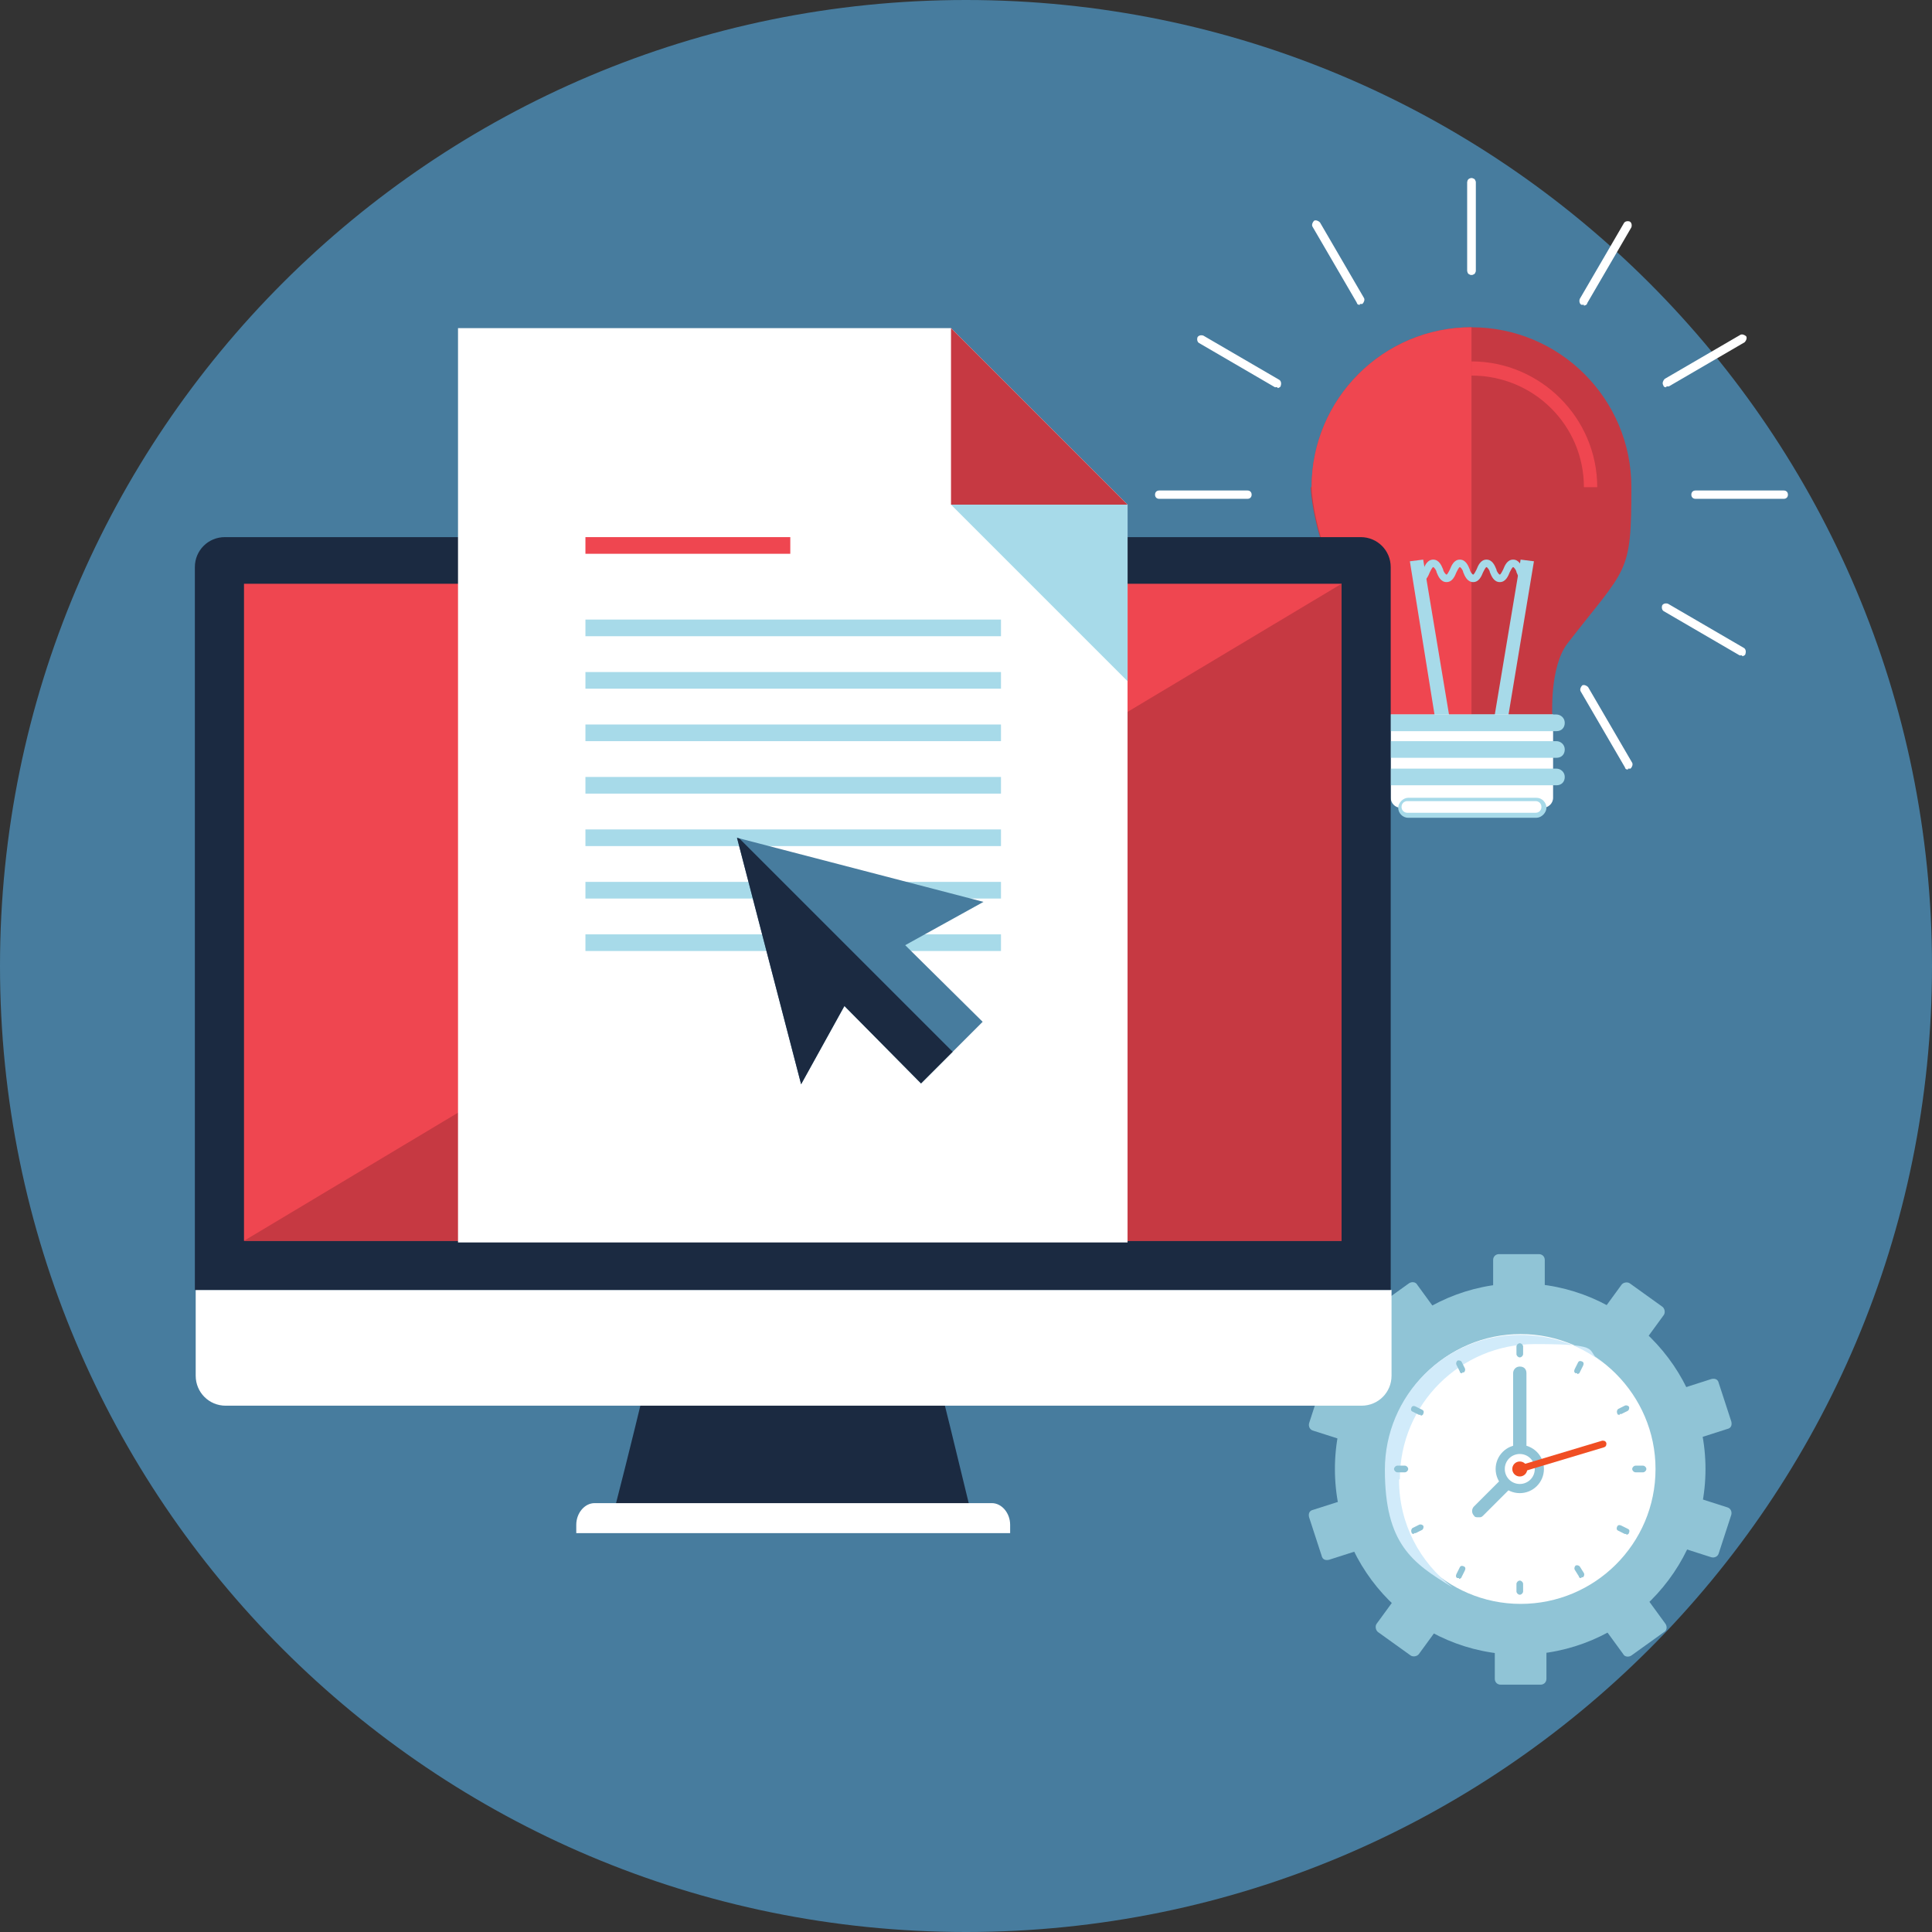 <?xml version="1.0" encoding="UTF-8"?>
<svg xmlns="http://www.w3.org/2000/svg" xmlns:xlink="http://www.w3.org/1999/xlink" version="1.1" viewBox="0 0 232 232">
  <rect x="0" y="0" width="232" height="232" fill="#333333" stroke="none"/>
  <defs>
    <style>
      .cls-1 {
        fill: #c63942;
      }

      .cls-1, .cls-2, .cls-3, .cls-4, .cls-5, .cls-6, .cls-7, .cls-8, .cls-9, .cls-10, .cls-11, .cls-12, .cls-13, .cls-14, .cls-15, .cls-16, .cls-17, .cls-18, .cls-19, .cls-20, .cls-21 {
        stroke-width: 0px;
      }

      .cls-2 {
        fill: #477c9e;
      }

      .cls-22 {
        clip-path: url(#clippath);
      }

      .cls-3 {
        fill: none;
      }

      .cls-4 {
        fill: #0e3855;
      }

      .cls-5 {
        fill: #862934;
      }

      .cls-6 {
        fill: #f3716a;
      }

      .cls-7, .cls-12 {
        fill: #d1ebfa;
      }

      .cls-8 {
        fill: #1c5f90;
      }

      .cls-9 {
        fill: #ef4650;
      }

      .cls-23 {
        clip-path: url(#clippath-1);
      }

      .cls-10, .cls-11 {
        fill: #a7dae9;
      }

      .cls-11, .cls-12 {
        mix-blend-mode: multiply;
      }

      .cls-13 {
        fill: #dc4226;
      }

      .cls-14 {
        fill: #90c4d6;
      }

      .cls-15 {
        fill: #1b2a41;
      }

      .cls-24 {
        isolation: isolate;
      }

      .cls-16 {
        fill: #f04e23;
      }

      .cls-17 {
        fill: #c84b44;
      }

      .cls-18 {
        fill: #fff;
      }

      .cls-25 {
        display: none;
      }

      .cls-19 {
        fill: #99d4db;
      }

      .cls-20 {
        fill: #f26328;
      }

      .cls-21 {
        fill: #c1e1de;
      }
    </style>
    <clipPath id="clippath">
      <path class="cls-3" d="M185.9,163.7v-93.7c0-2.1-1.7-3.9-3.9-3.9H34.8c-2.1,0-3.9,1.7-3.9,3.9v93.7h154.9Z"></path>
    </clipPath>
    <clipPath id="clippath-1">
      <path class="cls-3" d="M154.3,104.5c-3.8,3.8-5.8,8.8-5.9,14.1,0,11,8.9,20,19.9,20,5.3,0,10.4-2.1,14.1-5.9h0c3.8-3.8,5.8-8.8,5.8-14.1,0-5.3-2.1-10.3-5.8-14.1-3.8-3.8-8.8-5.9-14.1-5.9-5.3,0-10.3,2.1-14.1,5.8h0Z"></path>
    </clipPath>
  </defs>
  <g class="cls-24">
    <g id="cloud_-_app" data-name="cloud - app" class="cls-25">
      <path class="cls-2" d="M116,232C51.9,232,0,180.1,0,116S51.9,0,116,0s116,51.9,116,116-51.9,116-116,116Z"></path>
      <g>
        <path class="cls-18" d="M167.3,46.5c0-8.1-6.6-14.7-14.8-14.7s-3.4.3-5,.9c-1.8-7.6-8.6-13.3-16.8-13.3s-17,7.5-17.2,16.9c-.8-.2-1.7-.3-2.6-.3-7,0-12.6,5.7-12.6,12.6s3.8,10.5,9,12.1c1,.3,2.2.5,3.3.5h42.6c1.3,0,2.5-.3,3.7-.7,6-1.9,10.3-7.5,10.3-14.1Z"></path>
        <path class="cls-10" d="M203.8,69.1h-3.1c-.2-1.1-.5-2.1-.9-3.2l2.6-1.5c.6-.4.8-1.1.5-1.8l-2.6-4.5c-.4-.6-1.2-.8-1.8-.5l-2.7,1.5c-.7-.8-1.5-1.6-2.3-2.3l1.5-2.6c.4-.6.1-1.4-.5-1.8l-4.5-2.6c-.6-.4-1.4-.1-1.8.5l-1.5,2.7c-1-.3-2.1-.6-3.2-.8v-3c0-.7-.6-1.3-1.3-1.3h-5.2c-.7,0-1.3.6-1.3,1.3v3.1c-1.1.2-2.1.5-3.1.9l-1.5-2.6c-.4-.6-1.2-.8-1.8-.5l-4.5,2.6c-.6.4-.8,1.1-.5,1.8l1.5,2.7c-.8.7-1.6,1.5-2.3,2.3l-2.6-1.5c-.6-.4-1.4-.1-1.8.5l-2.6,4.5c-.4.6-.1,1.4.5,1.8l2.7,1.5c-.3,1-.6,2.1-.8,3.2h-3c-.7,0-1.3.6-1.3,1.3v5.2c0,.7.6,1.3,1.3,1.3h3.1c.2,1.1.5,2.1.9,3.2l-2.6,1.5c-.6.4-.8,1.1-.5,1.8l2.6,4.5c.4.6,1.1.8,1.8.5l2.7-1.5c.7.8,1.5,1.6,2.3,2.3l-1.5,2.6c-.4.6-.1,1.4.5,1.8l4.5,2.6c.6.4,1.4.1,1.8-.5l1.5-2.7c1,.3,2.1.6,3.2.8v3c0,.7.6,1.3,1.3,1.3h5.2c.7,0,1.3-.6,1.3-1.3v-3.1c1.1-.2,2.1-.5,3.2-.9l1.5,2.6c.4.6,1.1.8,1.8.5l4.5-2.6c.6-.4.8-1.1.5-1.8l-1.5-2.7c.8-.7,1.6-1.5,2.3-2.3l2.6,1.5c.6.4,1.4.1,1.8-.5l2.6-4.5c.4-.6.1-1.4-.5-1.8l-2.7-1.5c.3-1,.6-2.1.8-3.2h3c.7,0,1.3-.6,1.3-1.3v-5.2c0-.7-.6-1.3-1.3-1.3ZM180,86.7c-7.4,0-13.4-6-13.4-13.4s6-13.4,13.4-13.4,13.4,6,13.4,13.4-6,13.4-13.4,13.4Z"></path>
        <path class="cls-7" d="M163.2,44.5h-1.7c-.4,0-.8-.3-.9-.7l-.3-.8c-.2-.3,0-.9.2-1.1l1.2-1.2c.3-.3.3-.7,0-1l-1.8-1.8c-.3-.3-.7-.3-1,0l-1.2,1.2c-.3.3-.8.4-1.1.2l-.7-.3c-.4-.1-.7-.5-.7-.9v-1.7c0-.4-.3-.7-.7-.7h-2.6c-.4,0-.7.3-.7.7v1.7c0,.4-.3.8-.7.9l-.8.3c-.3.2-.9,0-1.1-.2l-1.2-1.2c-.3-.3-.7-.3-1,0l-1.8,1.8c-.3.3-.3.7,0,1l1.2,1.2c.3.3.4.8.2,1.1l-.3.8c-.1.4-.5.7-.9.7h-1.7c-.4,0-.7.3-.7.7v2.6c0,.4.3.7.7.7h1.7c.4,0,.8.3.9.7l.3.8c.2.3,0,.9-.2,1.1l-1.2,1.2c-.3.3-.3.7,0,1l1.8,1.8c.3.3.7.3,1,0l1.2-1.2c.3-.3.8-.4,1.1-.2l.8.3c.4.1.7.5.7.9v1.7c0,.4.3.7.7.7h2.6c.4,0,.7-.3.7-.7v-1.7c0-.4.3-.8.7-.9l.7-.3c.3-.2.9,0,1.1.2l1.2,1.2c.3.3.7.3,1,0l1.8-1.8c.3-.3.3-.7,0-1l-1.2-1.2c-.3-.3-.4-.8-.2-1.1l.3-.8c.1-.4.5-.7.9-.7h1.7c.4,0,.7-.3.7-.7v-2.6c0-.4-.3-.7-.7-.7ZM153.1,49.9c-1.9,0-3.4-1.5-3.4-3.4s1.5-3.4,3.4-3.4,3.4,1.5,3.4,3.4-1.5,3.4-3.4,3.4Z"></path>
        <path class="cls-10" d="M210.2,96.1h-1c-.2,0-.5-.2-.6-.4l-.2-.5c-.1-.2,0-.5.1-.7l.7-.7c.2-.2.2-.5,0-.6l-1.1-1.1c-.2-.2-.5-.2-.6,0l-.7.7c-.2.2-.5.2-.7.1l-.5-.2c-.2,0-.4-.3-.4-.6v-1c0-.2-.2-.4-.4-.4h-1.6c-.2,0-.4.2-.4.4v1c0,.2-.2.5-.4.6l-.5.2c-.2.1-.5,0-.7-.1l-.7-.7c-.2-.2-.5-.2-.6,0l-1.1,1.1c-.2.2-.2.5,0,.6l.7.7c.2.2.2.5.1.7l-.2.5c0,.2-.3.4-.6.4h-1c-.2,0-.4.2-.4.4v1.6c0,.2.2.4.4.4h1c.2,0,.5.2.6.4l.2.5c.1.2,0,.5-.1.7l-.7.7c-.2.2-.2.5,0,.6l1.1,1.1c.2.2.5.2.6,0l.7-.7c.2-.2.5-.2.7-.1l.5.2c.2,0,.4.3.4.6v1c0,.2.2.4.4.4h1.6c.2,0,.4-.2.4-.4v-1c0-.2.2-.5.4-.6l.5-.2c.2-.1.5,0,.7.1l.7.7c.2.2.5.2.6,0l1.1-1.1c.2-.2.2-.4,0-.6l-.7-.7c-.2-.2-.2-.5-.1-.7l.2-.5c0-.2.3-.4.6-.4h1c.2,0,.4-.2.4-.4v-1.6c0-.2-.2-.4-.4-.4ZM203.9,99.5c-1.2,0-2.1-1-2.1-2.1s1-2.1,2.1-2.1,2.1,1,2.1,2.1-.9,2.1-2.1,2.1Z"></path>
        <path class="cls-10" d="M127.5,44.1c0-6.4-5.2-11.6-11.6-11.6s-2.7.3-3.9.7c-1.4-6-6.8-10.5-13.2-10.5s-13.4,5.9-13.6,13.3c-.7-.1-1.3-.2-2-.2-5.5,0-10,4.5-10,10s3,8.3,7.1,9.5c.8.3,1.7.4,2.6.4h33.5c1,0,2-.2,2.9-.5,4.7-1.5,8.1-5.9,8.1-11.1Z"></path>
        <g>
          <g>
            <path class="cls-14" d="M90.4,171.6c-1.6,6.7-3.3,13.4-4.9,20.1h45.8c-1.6-6.7-3.3-13.4-4.9-20.1h-36Z"></path>
            <path class="cls-18" d="M134.2,191.3h-51.5c-1.3,0-2.4,1.2-2.4,2.8v1h56.3v-1c0-1.5-1.1-2.8-2.4-2.8Z"></path>
            <path class="cls-18" d="M31,163.7v11.1c0,2.1,1.7,3.9,3.9,3.9h147.2c2.1,0,3.9-1.7,3.9-3.9v-11.1H31Z"></path>
            <path class="cls-15" d="M185.9,163.7v-93.7c0-2.1-1.7-3.9-3.9-3.9H34.8c-2.1,0-3.9,1.7-3.9,3.9v93.7h154.9Z"></path>
            <rect class="cls-18" x="37.3" y="72.2" width="142.2" height="85.2"></rect>
          </g>
          <g>
            <rect class="cls-20" x="53.1" y="143.3" width="6.5" height="8.7"></rect>
            <rect class="cls-20" x="66.1" y="135.5" width="6.5" height="16.5"></rect>
            <rect class="cls-9" x="79.1" y="129.5" width="6.5" height="22.5"></rect>
            <rect class="cls-9" x="92.2" y="134.9" width="6.5" height="17.1"></rect>
            <rect class="cls-9" x="105.2" y="115.5" width="6.5" height="36.5"></rect>
            <rect class="cls-9" x="118.2" y="122" width="6.5" height="30"></rect>
            <rect class="cls-9" x="131.3" y="108.6" width="6.5" height="43.4"></rect>
            <rect class="cls-9" x="144.3" y="96.4" width="6.5" height="55.6"></rect>
            <rect class="cls-9" x="157.3" y="83.8" width="6.5" height="68.2"></rect>
          </g>
          <g>
            <rect class="cls-9" x="46.8" y="82.1" width="26.6" height="2.5"></rect>
            <rect class="cls-10" x="46.8" y="88.6" width="48" height="1.6"></rect>
            <rect class="cls-10" x="46.8" y="93.3" width="40.8" height="1.6"></rect>
            <rect class="cls-10" x="46.8" y="98.1" width="45.2" height="1.6"></rect>
            <rect class="cls-10" x="46.8" y="102.9" width="35.2" height="1.6"></rect>
            <path class="cls-9" d="M46.8,109v4.6h15.6v-4.6h-15.6ZM59.7,112h-10.3v-1.6h10.3v1.6Z"></path>
          </g>
        </g>
        <path class="cls-19" d="M46.2,142.7c-.2,0-.5-.1-.6-.3-.2-.3-.1-.8.2-1l37.1-24.1c.2-.1.5-.2.7,0l11.1,6.2,13.7-21.4c.1-.2.3-.3.5-.3.2,0,.4,0,.5.1l11.7,9,38.5-33.2c.3-.3.7-.2,1,0,.3.3.2.7,0,1l-38.9,33.6c-.3.2-.6.2-.9,0l-11.5-8.9-13.6,21.3c-.2.3-.6.4-.9.2l-11.3-6.3-36.8,23.8c-.1,0-.2.1-.4.1h0Z"></path>
        <path class="cls-13" d="M49.9,141.7c0,1.5-1.2,2.7-2.7,2.7s-2.7-1.2-2.7-2.7,1.2-2.7,2.7-2.7,2.7,1.2,2.7,2.7Z"></path>
        <path class="cls-9" d="M85.6,118.2c0,1.5-1.2,2.7-2.7,2.7s-2.7-1.2-2.7-2.7,1.2-2.7,2.7-2.7,2.7,1.2,2.7,2.7Z"></path>
        <path class="cls-9" d="M97.7,124.3c0,1.5-1.2,2.7-2.7,2.7s-2.7-1.2-2.7-2.7,1.2-2.7,2.7-2.7,2.7,1.2,2.7,2.7Z"></path>
        <path class="cls-9" d="M111.9,102.7c0,1.5-1.2,2.7-2.7,2.7s-2.7-1.2-2.7-2.7,1.2-2.7,2.7-2.7,2.7,1.2,2.7,2.7Z"></path>
        <path class="cls-9" d="M124.4,112.1c0,1.5-1.2,2.7-2.7,2.7s-2.7-1.2-2.7-2.7,1.2-2.7,2.7-2.7,2.7,1.2,2.7,2.7Z"></path>
        <path class="cls-9" d="M162.8,78.3c0,1.5-1.2,2.7-2.7,2.7s-2.7-1.2-2.7-2.7,1.2-2.7,2.7-2.7,2.7,1.2,2.7,2.7Z"></path>
        <g class="cls-22">
          <path class="cls-12" d="M220.9,166.8l-20.9-21c-1.8-1.8-4.4-2.4-6.8-1.8,0-.1-.2-.2-.2-.3l-3.4-3.5c3.6-4.7,5.6-10.4,5.6-16.4,0-7.1-2.8-13.9-7.8-19-5.1-5.1-11.8-7.9-18.9-7.9-7.2,0-13.9,2.8-19,7.9-5.1,5.1-7.8,11.8-7.9,18.9,0,14.8,12,26.8,26.7,26.8,6,0,11.7-1.9,16.4-5.6l3.4,3.5c.1.1.2.2.4.3-.6,2.3,0,4.8,1.8,6.6l20.9,21c2.7,2.7,7,2.7,9.7,0,0,0,0,0,0,0,2.7-2.7,2.7-7,0-9.7Z"></path>
          <path class="cls-12" d="M74.2,132.3H24.1c-2,0-3.7,1.6-3.7,3.6v65.9c0,2,1.6,3.6,3.7,3.6h50.1c2,0,3.6-1.6,3.6-3.6v-65.9c0-2-1.6-3.6-3.6-3.6Z"></path>
        </g>
        <g>
          <path class="cls-9" d="M220.9,171.3s0,0,0,0c-2.7,2.7-7,2.7-9.7,0l-20.9-21c-2.7-2.7-2.7-7,0-9.7,0,0,0,0,0,0,2.7-2.7,7-2.7,9.7,0l20.9,21c2.7,2.7,2.7,7,0,9.7h0Z"></path>
          <path class="cls-17" d="M217.9,171.1c-1,1-2.7,1-3.7,0l-20.9-21c-1-1-1-2.7,0-3.7,1-1,2.7-1,3.8,0l20.9,21c1,1,1,2.7,0,3.8h0Z"></path>
          <path class="cls-15" d="M187.4,137.6h0c-5.1,5.1-11.8,7.9-19,7.9-14.8,0-26.8-12.1-26.7-26.8,0-7.1,2.8-13.8,7.9-18.9,5.1-5.1,11.8-7.9,19-7.9,7.2,0,13.9,2.8,18.9,7.9,5.1,5.1,7.8,11.8,7.8,19,0,7.1-2.8,13.8-7.9,18.9h0Z"></path>
          <path class="cls-2" d="M168.4,143.9c-6.7,0-13.1-2.7-17.9-7.4-4.8-4.8-7.4-11.1-7.4-17.9,0-6.7,2.6-13.1,7.4-17.8,4.8-4.8,11.1-7.4,17.9-7.4h0v3.4h0c-5.8,0-11.3,2.3-15.5,6.4-4.1,4.1-6.4,9.6-6.4,15.4,0,5.8,2.3,11.3,6.4,15.5,4.1,4.2,9.6,6.4,15.5,6.5v3.4h0Z"></path>
          <path class="cls-3" d="M185.1,135.3"></path>
          <path class="cls-19" d="M154.3,104.5c-3.8,3.8-5.8,8.8-5.9,14.1,0,11,8.9,20,19.9,20,5.3,0,10.4-2.1,14.1-5.9h0c3.8-3.8,5.8-8.8,5.8-14.1,0-5.3-2.1-10.3-5.8-14.1-3.8-3.8-8.8-5.9-14.1-5.9-5.3,0-10.3,2.1-14.1,5.8h0Z"></path>
          <path class="cls-7" d="M182.6,104.6c-3.8-3.8-8.8-5.9-14.1-5.9-1.5,0-3,.2-4.4.5-2.2,1-4.2,2.4-5.9,4.1-3.8,3.8-5.8,8.8-5.8,14.1,0,11,8.9,20,19.9,20,1.5,0,3-.2,4.4-.5,2.2-1,4.2-2.4,5.9-4.1h0c3.8-3.8,5.8-8.8,5.8-14.1,0-5.3-2.1-10.3-5.8-14.1Z"></path>
          <path class="cls-15" d="M193,143.4c-1.3,1.3-3.5,1.3-4.8,0l-4.3-4.4c-1.3-1.3-1.3-3.5,0-4.8,0,0,0,0,0,0,1.3-1.3,3.5-1.3,4.8,0l4.3,4.4c1.3,1.3,1.3,3.5,0,4.8,0,0,0,0,0,0Z"></path>
          <g class="cls-23">
            <g>
              <rect class="cls-9" x="141.7" y="69.9" width="11.7" height="99.9"></rect>
              <rect class="cls-9" x="160.1" y="47.8" width="11.7" height="122.6"></rect>
            </g>
          </g>
        </g>
        <rect class="cls-11" x="20.5" y="157.5" width="57.3" height="21.5"></rect>
        <g>
          <g>
            <path class="cls-15" d="M20.3,134.1h50c2,0,3.6,1.6,3.6,3.6v65.9c0,2-1.6,3.6-3.6,3.6H20.2c-2,0-3.6-1.6-3.6-3.6v-65.9c0-2,1.6-3.6,3.6-3.6Z"></path>
            <path class="cls-18" d="M45.3,205.4c-.8,0-1.5-.7-1.5-1.5s.7-1.5,1.5-1.5,1.5.7,1.5,1.5-.7,1.5-1.5,1.5Z"></path>
            <rect class="cls-18" x="23.1" y="141.2" width="44.3" height="59"></rect>
          </g>
          <g>
            <g>
              <path class="cls-14" d="M50.8,172.5c-.3.8-.7,1.6-1.3,2.2l4.4,6.1c2.2-1.9,3.8-4.5,4.4-7.5l-7.5-.8Z"></path>
              <path class="cls-1" d="M46.4,164.8c2.5.5,4.5,2.7,4.7,5.3l7.5.8c0,0,0-.2,0-.3,0-7-5.4-12.7-12.2-13.4v7.5Z"></path>
              <path class="cls-6" d="M40.7,166.6c.8-.9,1.9-1.6,3.2-1.9v-7.5c-4,.4-7.4,2.5-9.7,5.5l6.5,3.8Z"></path>
              <path class="cls-9" d="M47.6,176.1c-.7.3-1.6.5-2.4.5-3.3,0-6-2.7-6-6s.1-1.3.3-1.9l-6.5-3.8c-.8,1.7-1.3,3.7-1.3,5.7,0,7.4,6,13.4,13.4,13.4s4.8-.7,6.8-1.8l-4.4-6.1Z"></path>
            </g>
            <g>
              <rect class="cls-10" x="45.6" y="191.9" width="12.8" height="1.1"></rect>
              <rect class="cls-10" x="28.6" y="188.3" width="12.8" height="1.1"></rect>
              <rect class="cls-10" x="26" y="154.6" width="12.8" height="1.1"></rect>
              <polygon class="cls-10" points="41.4 189.5 40.9 189.4 42.1 184.7 42.6 184.8 41.4 189.5 41.4 189.5"></polygon>
              <polygon class="cls-10" points="40 157.5 38.3 154.9 38.8 154.6 40.5 157.1 40 157.5 40 157.5"></polygon>
              <rect class="cls-10" x="51.6" y="153.6" width="12.8" height="1.1"></rect>
              <polygon class="cls-10" points="50.1 157.3 49.7 157 51.7 153.6 52.1 153.9 50.1 157.3 50.1 157.3"></polygon>
              <polygon class="cls-10" points="57.8 192.2 55 180.5 55.6 180.4 58.3 192.1 57.8 192.2 57.8 192.2"></polygon>
            </g>
          </g>
        </g>
      </g>
    </g>
    <g id="solution_support" data-name="solution support" class="cls-25">
      <path class="cls-2" d="M116,232C51.9,232,0,180.1,0,116S51.9,0,116,0s116,51.9,116,116-51.9,116-116,116Z"></path>
      <g>
        <g>
          <g>
            <g>
              <rect class="cls-18" x="15.2" y="24.8" width="128.5" height="94.6" rx="5.7" ry="5.7"></rect>
              <path class="cls-15" d="M137.9,25.2c2.9,0,5.3,2.4,5.3,5.3v83.2c0,2.9-2.4,5.3-5.3,5.3H20.9c-2.9,0-5.3-2.4-5.3-5.3V30.5c0-2.9,2.4-5.3,5.3-5.3h117.1M137.9,24.4H20.9c-3.4,0-6.1,2.7-6.1,6.1v83.2c0,3.4,2.7,6.1,6.1,6.1h117.1c3.4,0,6.1-2.7,6.1-6.1V30.5c0-3.4-2.7-6.1-6.1-6.1h0Z"></path>
            </g>
            <rect class="cls-10" x="21.7" y="40.5" width="28.1" height="2.5"></rect>
            <rect class="cls-10" x="116.7" y="40.5" width="17.9" height="2.5"></rect>
            <rect class="cls-10" x="94.2" y="40.5" width="17.9" height="2.5"></rect>
            <rect class="cls-10" x="71.6" y="40.5" width="17.9" height="2.5"></rect>
            <g>
              <g>
                <rect class="cls-7" x="21.7" y="52.7" width="50.8" height="55.9"></rect>
                <path class="cls-10" d="M73.2,109.3H21v-57.3h52.2v57.3h0ZM22.4,107.9h49.5v-54.6H22.4v54.6h0Z"></path>
              </g>
              <path class="cls-10" d="M72.5,109.3H21.7c-.3,0-.5-.2-.6-.4-.1-.2,0-.5.1-.7l50.8-55.9c.2-.2.5-.3.8-.2.3.1.4.4.4.6v55.9c0,.4-.3.7-.7.7h0ZM23.2,107.9h48.6v-53.5l-48.6,53.5h0Z"></path>
              <path class="cls-10" d="M72.5,109.3H21.7c-.4,0-.7-.3-.7-.7v-55.9c0-.3.2-.5.4-.6.3-.1.6,0,.8.2l50.8,55.9c.2.2.2.5.1.7-.1.2-.4.4-.6.4h0ZM22.4,107.9h48.6L22.4,54.4v53.5h0Z"></path>
            </g>
            <rect class="cls-10" x="80" y="53.7" width="30.2" height="4.1"></rect>
            <rect class="cls-10" x="80" y="64.2" width="54.5" height="2.5"></rect>
            <rect class="cls-10" x="80" y="72" width="46.3" height="2.5"></rect>
            <rect class="cls-10" x="80" y="79.7" width="51.3" height="2.5"></rect>
            <rect class="cls-10" x="80" y="87.5" width="39.9" height="2.5"></rect>
            <g>
              <rect class="cls-9" x="80" y="97.4" width="17.6" height="7.4"></rect>
              <rect class="cls-18" x="82.9" y="99.8" width="11.7" height="2.5"></rect>
            </g>
          </g>
          <g>
            <path class="cls-15" d="M140.4,24.4H18.4c-2,0-3.7,1.6-3.7,3.7v7h129.3v-7c0-2-1.6-3.7-3.7-3.7Z"></path>
            <g>
              <path class="cls-18" d="M22.3,29.8c0,1.1-.9,2.1-2.1,2.1s-2.1-.9-2.1-2.1.9-2.1,2.1-2.1,2.1.9,2.1,2.1Z"></path>
              <path class="cls-18" d="M28,29.8c0,1.1-.9,2.1-2.1,2.1s-2.1-.9-2.1-2.1.9-2.1,2.1-2.1,2.1.9,2.1,2.1Z"></path>
              <path class="cls-18" d="M33.8,29.8c0,1.1-.9,2.1-2.1,2.1s-2.1-.9-2.1-2.1.9-2.1,2.1-2.1,2.1.9,2.1,2.1Z"></path>
            </g>
            <rect class="cls-18" x="39.5" y="28" width="99.2" height="3.7"></rect>
          </g>
        </g>
        <g>
          <g>
            <path class="cls-15" d="M193.2,92.7h-103.8c-.9,0-1.6-.7-1.6-1.6s.7-1.6,1.6-1.6h103.8c9.2,0,16.6-7.4,16.6-16.6s.7-1.6,1.6-1.6,1.6.7,1.6,1.6c0,10.9-8.9,19.8-19.8,19.8h0Z"></path>
            <path class="cls-15" d="M120.5,111.6h-37.7c-6.1,0-11.1-5-11.1-11.1s5-11.1,11.1-11.1h37.7c.9,0,1.6.7,1.6,1.6s-.7,1.6-1.6,1.6h-37.7c-4.4,0-7.9,3.5-7.9,7.9s3.5,7.9,7.9,7.9h37.7c.9,0,1.6.7,1.6,1.6s-.7,1.6-1.6,1.6h0Z"></path>
            <path class="cls-15" d="M95.4,169.2c-.9,0-1.6-.7-1.6-1.6v-37.7c0-6.1,5-11.1,11.1-11.1s1.6.7,1.6,1.6-.7,1.6-1.6,1.6c-4.4,0-7.9,3.5-7.9,7.9v37.7c0,.9-.7,1.6-1.6,1.6h0Z"></path>
            <path class="cls-15" d="M125.6,122.1h-20.8c-.9,0-1.6-.7-1.6-1.6s.7-1.6,1.6-1.6h20.8c2,0,3.6-1.6,3.6-3.6s-1.6-3.6-3.6-3.6h-20.8c-.9,0-1.6-.7-1.6-1.6s.7-1.6,1.6-1.6h20.8c3.8,0,6.8,3.1,6.8,6.8s-3.1,6.8-6.8,6.8h0Z"></path>
          </g>
          <g>
            <rect class="cls-4" x="43.3" y="131.7" width="137.7" height="60.7"></rect>
            <rect class="cls-4" x="43.3" y="129.9" width="137.7" height="60.7"></rect>
            <g>
              <g>
                <rect class="cls-4" x="53.5" y="141.8" width="9.7" height="9.7"></rect>
                <rect class="cls-4" x="67" y="141.8" width="9.7" height="9.7"></rect>
                <rect class="cls-4" x="80.4" y="141.8" width="9.7" height="9.7"></rect>
                <rect class="cls-4" x="93.9" y="141.8" width="9.7" height="9.7"></rect>
                <rect class="cls-4" x="107.3" y="141.8" width="9.7" height="9.7"></rect>
                <rect class="cls-4" x="120.8" y="141.8" width="9.7" height="9.7"></rect>
                <rect class="cls-4" x="134.2" y="141.8" width="9.7" height="9.7"></rect>
                <rect class="cls-4" x="147.7" y="141.8" width="9.7" height="9.7"></rect>
                <rect class="cls-4" x="161.1" y="141.8" width="9.7" height="9.7"></rect>
              </g>
              <g>
                <rect class="cls-4" x="53.5" y="155.2" width="9.7" height="9.7"></rect>
                <rect class="cls-4" x="67" y="155.2" width="9.7" height="9.7"></rect>
                <rect class="cls-4" x="80.4" y="155.2" width="9.7" height="9.7"></rect>
                <rect class="cls-4" x="93.9" y="155.2" width="9.7" height="9.7"></rect>
                <rect class="cls-4" x="107.3" y="155.2" width="9.7" height="9.7"></rect>
                <rect class="cls-4" x="120.8" y="155.2" width="9.7" height="9.7"></rect>
                <rect class="cls-4" x="134.2" y="155.2" width="9.7" height="9.7"></rect>
                <rect class="cls-4" x="147.7" y="155.2" width="9.7" height="9.7"></rect>
                <rect class="cls-4" x="161.1" y="155.2" width="9.7" height="9.7"></rect>
              </g>
              <g>
                <rect class="cls-4" x="53.5" y="168.6" width="9.7" height="9.7"></rect>
                <polygon class="cls-4" points="126.5 168.6 120.8 168.6 67 168.6 67 178.3 120.8 178.3 126.5 178.3 130.5 178.3 130.5 168.6 126.5 168.6"></polygon>
                <rect class="cls-4" x="134.2" y="168.6" width="9.7" height="9.7"></rect>
                <rect class="cls-4" x="147.7" y="168.6" width="9.7" height="9.7"></rect>
                <rect class="cls-4" x="161.1" y="168.6" width="9.7" height="9.7"></rect>
              </g>
            </g>
            <g>
              <g>
                <rect class="cls-7" x="53.5" y="140.1" width="9.7" height="9.7"></rect>
                <rect class="cls-7" x="67" y="140.1" width="9.7" height="9.7"></rect>
                <rect class="cls-7" x="80.4" y="140.1" width="9.7" height="9.7"></rect>
                <rect class="cls-7" x="93.9" y="140.1" width="9.7" height="9.7"></rect>
                <rect class="cls-7" x="107.3" y="140.1" width="9.7" height="9.7"></rect>
                <rect class="cls-7" x="120.8" y="140.1" width="9.7" height="9.7"></rect>
                <rect class="cls-7" x="134.2" y="140.1" width="9.7" height="9.7"></rect>
                <rect class="cls-7" x="147.7" y="140.1" width="9.7" height="9.7"></rect>
                <rect class="cls-7" x="161.1" y="140.1" width="9.7" height="9.7"></rect>
              </g>
              <g>
                <rect class="cls-7" x="53.5" y="153.5" width="9.7" height="9.7"></rect>
                <rect class="cls-7" x="67" y="153.5" width="9.7" height="9.7"></rect>
                <rect class="cls-7" x="80.4" y="153.5" width="9.7" height="9.7"></rect>
                <rect class="cls-7" x="93.9" y="153.5" width="9.7" height="9.7"></rect>
                <rect class="cls-7" x="107.3" y="153.5" width="9.7" height="9.7"></rect>
                <rect class="cls-7" x="120.8" y="153.5" width="9.7" height="9.7"></rect>
                <rect class="cls-7" x="134.2" y="153.5" width="9.7" height="9.7"></rect>
                <rect class="cls-7" x="147.7" y="153.5" width="9.7" height="9.7"></rect>
                <rect class="cls-7" x="161.1" y="153.5" width="9.7" height="9.7"></rect>
              </g>
              <g>
                <rect class="cls-7" x="53.5" y="167" width="9.7" height="9.7"></rect>
                <polygon class="cls-7" points="126.5 167 120.8 167 67 167 67 176.7 120.8 176.7 126.5 176.7 130.5 176.7 130.5 167 126.5 167"></polygon>
                <rect class="cls-7" x="134.2" y="167" width="9.7" height="9.7"></rect>
                <rect class="cls-7" x="147.7" y="167" width="9.7" height="9.7"></rect>
                <rect class="cls-7" x="161.1" y="167" width="9.7" height="9.7"></rect>
              </g>
            </g>
          </g>
          <g>
            <path class="cls-4" d="M91.9,50.8c-1.4,4.6-8.2,8.2-16.7,8.8v1.1s.1,0,.1,0h18.2c.2-.7.9-1.2,1.7-1.2s1.8.8,1.8,1.8c0,1-.8,1.8-1.8,1.8s-1.5-.5-1.7-1.2h-18.4s0,1.1,0,1.1c8.5.6,15.2,4.2,16.7,8.8,2.8-.7,6-1.3,9.4-1.7,3.3-.3,6.5-.4,9.4-.2-.4-2.6-.7-5.5-.7-8.6,0-3.1.2-5.9.7-8.6-2.9.2-6.1.1-9.4-.2-3.4-.3-6.5-.9-9.4-1.7Z"></path>
            <path class="cls-1" d="M192.5,68.6c16.2,0,16.2-14.6,0-14.6-27.3-.4-54.5-.7-81.8-1.1v16.8c27.3-.4,54.5-.7,81.8-1.1Z"></path>
            <rect class="cls-9" x="108.2" y="52.6" width="2.6" height="17.4"></rect>
            <path class="cls-9" d="M153.8,71.7h60.2c4.7,0,8.4-3.4,8.4-7.7v-5.3c0-4.2-3.8-7.7-8.4-7.7h-60.2v20.6Z"></path>
            <path class="cls-4" d="M168.1,45.3h-7.8c.8,2.5,3.2,4.4,5.4,4.4s3.3-2,2.5-4.4Z"></path>
            <path class="cls-15" d="M211.4,74.4c-.9,0-1.6-.7-1.6-1.6v-20.6c0-2-1.7-3.7-3.7-3.7h-41.4c-.9,0-1.6-.7-1.6-1.6s.7-1.6,1.6-1.6h41.4c3.8,0,6.9,3.1,6.9,6.9v20.6c0,.9-.7,1.6-1.6,1.6h0Z"></path>
          </g>
        </g>
      </g>
    </g>
    <g id="biz_review" data-name="biz review" class="cls-25">
      <path class="cls-2" d="M116,232C51.9,232,0,180.1,0,116S51.9,0,116,0s116,51.9,116,116-51.9,116-116,116Z"></path>
      <g>
        <g>
          <path class="cls-7" d="M56.6,45.9v-12.5c-6.1.4-10.9,5.5-10.9,11.7s5.2,11.7,11.7,11.7,11.3-4.8,11.7-10.9h-12.5Z"></path>
          <path class="cls-18" d="M68.5,43c0-4.8-3.9-8.8-8.8-8.8v8.8h8.8Z"></path>
        </g>
        <g>
          <path class="cls-7" d="M194.6,107.6c-1,3-2.5,5.7-4.6,7.9l15.7,22c7.9-6.9,13.7-16.2,15.8-26.9l-26.9-3Z"></path>
          <path class="cls-15" d="M178.5,79.8c9.2,1.9,16.1,9.6,17,19.1l26.9,3c0-.3,0-.6,0-.9,0-25.2-19.3-45.9-44-48.1v27Z"></path>
          <path class="cls-1" d="M158.2,86.5c3-3.3,7-5.7,11.5-6.7v-27c-14.3,1.3-26.8,8.9-34.8,19.9l23.3,13.7Z"></path>
          <path class="cls-9" d="M182.8,120.7c-2.7,1.2-5.6,1.9-8.7,1.9-11.9,0-21.6-9.7-21.6-21.6s.5-4.7,1.2-6.9l-23.3-13.7c-3,6.3-4.7,13.2-4.7,20.6,0,26.7,21.6,48.4,48.4,48.4s17.2-2.4,24.4-6.7l-15.7-21.9Z"></path>
        </g>
        <g>
          <path class="cls-15" d="M32.4,144.3h-14.2c-.7,0-1.2-.6-1.2-1.2v-18.4c0-.7.6-1.2,1.2-1.2h14.2c.7,0,1.2.6,1.2,1.2v18.4c0,.7-.6,1.2-1.2,1.2h0ZM19,142.3h12.7v-16.9h-12.7v16.9h0Z"></path>
          <path class="cls-15" d="M52.4,144.3h-14.2c-.7,0-1.2-.6-1.2-1.2v-38.8c0-.7.6-1.2,1.2-1.2h14.2c.7,0,1.2.6,1.2,1.2v38.8c0,.7-.6,1.2-1.2,1.2h0ZM39,142.3h12.7v-37.3h-12.7v37.3h0Z"></path>
          <path class="cls-15" d="M72.4,144.3h-14.2c-.7,0-1.2-.6-1.2-1.2v-60.2c0-.7.6-1.2,1.2-1.2h14.2c.7,0,1.2.6,1.2,1.2v60.2c0,.7-.6,1.2-1.2,1.2h0ZM59,142.3h12.7v-58.7h-12.7v58.7h0Z"></path>
        </g>
        <g>
          <path class="cls-18" d="M72.9,136.9c-7.2,7.2-7.2,18.8,0,26l21.1,21.1c7.2,7.2,18.8,7.2,26,0l21.1-21.1c7.2-7.2,7.2-18.8,0-26l-21.1-21.1c-7.2-7.2-18.8-7.2-26,0l-21.1,21.1Z"></path>
          <path class="cls-18" d="M117.2,216.5v-66.4c0-6.7-5.5-12.2-12.2-12.2h-19.8c-6.7,0-12.2,5.5-12.2,12.2v66.4h44.2Z"></path>
          <path class="cls-18" d="M71.8,86.4h-3.8c-.2,0-.3,0-.5,0v64.6c.2,0,.3,0,.5,0h3.8c6.3,0,11.4-5.1,11.4-11.4v-41.8c0-6.3-5.1-11.4-11.4-11.4Z"></path>
          <path class="cls-18" d="M171.2,122.2c3,3,3,7.9,0,10.9l-40.3,40.3c-3,3-7.9,3-10.9,0h0c-3-3-3-7.9,0-10.9l40.3-40.3c3-3,7.9-3,10.9,0h0Z"></path>
          <path class="cls-18" d="M170.5,95.4c3,3,3,7.9,0,10.9l-40.3,40.3c-3,3-7.9,3-10.9,0h0c-3-3-3-7.9,0-10.9l40.3-40.3c3-3,7.9-3,10.9,0h0Z"></path>
          <path class="cls-18" d="M169.8,68.7c3,3,3,7.9,0,10.9l-40.3,40.3c-3,3-7.9,3-10.9,0h0c-3-3-3-7.9,0-10.9l40.3-40.3c3-3,7.9-3,10.9,0h0Z"></path>
          <path class="cls-8" d="M144.1,36.5h-50c-6.1,0-11,4.9-11,11v119.5c0,6,4.9,11,11,11h50c6.1,0,11-4.9,11-11V47.5c0-6-4.9-11-11-11Z"></path>
          <path class="cls-18" d="M119.1,169.9c-3.5,0-6.3-2.8-6.3-6.3s2.8-6.3,6.3-6.3,6.3,2.8,6.3,6.3-2.8,6.3-6.3,6.3Z"></path>
          <rect class="cls-9" x="88" y="58.1" width="62.3" height="92.3"></rect>
          <path class="cls-4" d="M119.1,159.2c-2.4,0-4.4,2-4.4,4.4s2,4.4,4.4,4.4,4.4-2,4.4-4.4-2-4.4-4.4-4.4Z"></path>
          <path class="cls-15" d="M144.1,36.5h-25.4v8.5h9.9c.5,0,1,.4,1,1s-.4,1-1,1h-9.9v11.1h31.6v92.3h-31.6v7c.1,0,.3,0,.4,0,3.5,0,6.3,2.8,6.3,6.3s-2.8,6.3-6.3,6.3-.3,0-.4,0v8.1h25.4c6.1,0,11-4.9,11-11V47.5c0-6-4.9-11-11-11Z"></path>
          <path class="cls-18" d="M125.5,163.6c0-3.5-2.8-6.3-6.3-6.3s-.3,0-.4,0v1.9c.1,0,.3,0,.4,0,2.4,0,4.4,2,4.4,4.4s-2,4.4-4.4,4.4-.3,0-.4,0v1.9c.1,0,.3,0,.4,0,3.5,0,6.3-2.8,6.3-6.3Z"></path>
          <rect class="cls-1" x="118.7" y="58.1" width="31.6" height="92.3"></rect>
          <g>
            <g>
              <polygon class="cls-18" points="134.5 64.7 133.9 68.8 129.7 69.5 133.9 70.1 134.5 74.3 135.2 70.1 139.3 69.5 135.2 68.8 134.5 64.7"></polygon>
              <polygon class="cls-18" points="144.1 61.2 143.8 63.3 141.6 63.7 143.8 64 144.1 66.2 144.5 64 146.6 63.7 144.5 63.3 144.1 61.2"></polygon>
              <polygon class="cls-18" points="95 127.2 94.5 130.8 90.9 131.4 94.5 132 95 135.5 95.6 132 99.2 131.4 95.6 130.8 95 127.2"></polygon>
              <polygon class="cls-18" points="104.7 135.6 104.4 137.4 102.5 137.7 104.4 138 104.7 139.9 105 138 106.8 137.7 105 137.4 104.7 135.6"></polygon>
              <polygon class="cls-18" points="145.9 125 145.6 126.9 143.8 127.2 145.6 127.5 145.9 129.3 146.3 127.5 148.1 127.2 146.3 126.9 145.9 125"></polygon>
              <polygon class="cls-18" points="77.9 89.6 77.6 91.4 75.8 91.7 77.6 92 77.9 93.9 78.2 92 80.1 91.7 78.2 91.4 77.9 89.6"></polygon>
            </g>
            <g>
              <path class="cls-5" d="M119.1,125.7c16,3.5,29-6.4,29-22.1s-13-29.5-29-30.7"></path>
              <path class="cls-10" d="M119.1,125.8c14.5,0,26.4-11.8,26.4-26.4s-11.8-26.4-26.4-26.4"></path>
              <path class="cls-7" d="M119.1,73.1c-14.6,0-26.4,11.8-26.4,26.4s11.8,26.4,26.4,26.4"></path>
              <g>
                <path class="cls-4" d="M144.3,106.6c-.3,0-.8.2-.8.3,0,.1-.5.3-.6.4-.2,0-.5.6-.5.7,0,.2-.5.1-.6.2-.1,0-.4.3-.4.4,0,.1,0,.1-.2,0l-.2.2-.2.2c-.1.4-.6.9-.7,1-.1,0-.2.8-.2,1s.1.6.2.8v.7c0,.4.3.7.3.7,0,0,.7-.1,1-.2.1,0,.2,0,.4-.1,1.2-2,2.1-4.1,2.7-6.3,0,0,0,0-.1,0Z"></path>
                <path class="cls-4" d="M100.7,107.3c0,0,.4.6.6.7.2.2.6,1,.7,1.2,0,.3,0,.7,0,.8,0,0,0,.3.1.4,0,0-.2.9,0,1.2,0,.3-.4,1.3-.4,1.8,0,.5.2,1.1.3,1.1,0,0,.1.4,0,.5-.1,0-.3.4-.2.5,0,0,0,.4,0,.6,0,.2.2,1.2.2,1.4,0,.2.4.9.5,1.1,0,.2.2.6.2.7,0,0,0,.1,0,.1,0,0,.3.1.4.2,0,0,.7,0,.8,0,.2,0,0-.2,0-.3,0,0-.2-.5-.3-.6,0,0-.1-.6,0-.7,0-.1.4-.3.5-.4,0-.1,0-.6,0-.7,0,0,0-.7,0-1,0-.3.5-.6.6-.8,0-.2.7-.5.8-.6.1-.1.3-.8.2-.9,0-.1.2-.3.4-.3s.3,0,.3,0c0,0,.2-.3.3-.4,0,0,.3-.8.4-.9.2-.1.3-.6.3-.7s.2-.5.3-.6c0-.1.7-.4.8-.4.1,0,.3-1,.3-1.3,0-.3.2-.8.2-.9,0-.1.2-.2.2-.2,0,0,.2-.5.3-.6,0,0,.4-.5.4-.6,0,0,0-.3.1-.5v-.6c-.1-.3-.4-.6-.5-.6,0,0-.4-.3-.6-.3-.2,0-.7-.1-.8-.1s-.5-.3-.7-.4c-.2,0-.6-.1-.7-.2,0,0-.2-.7-.6-1-.4-.2-1-.8-1.1-1,0-.2-.8-.6-1-.7-.2-.1-.6-.2-.6-.1,0,0-.3-.4-.5-.5-.1-.1-.6-.2-.6-.1,0,.1-.3,0-.4,0,0,0-.3,0-.4,0-.1,0-.5.6-.6.7-.2.1-.4-.1-.5-.2-.1,0-.5,0-.6.2-.1,0-.4-.6-.3-.9,0-.3-.3-.9-.5-.9-.3,0-.3-.7-.3-.9,0-.2-.5-.4-.6-.4-.1,0-.5.3-.5.5,0,.2-1.2-.2-1.1-.9.1-.7.7-1.4.8-1.5.1,0,.9-.1,1.1,0,.2,0,.3,0,.3,0,0,0,.6,0,.8,0,.2,0,.4.8.6.9.2,0,.3-.5.3-.6,0-.1,0-.5-.1-.6,0,0,.3-1,.6-1.1.3-.1.6-.6.6-.7,0,0,.2-.2.3-.2,0,0,0-.7.1-.9.1-.2.6-.5.8-.5.2,0,.3-.5.2-.6,0,0,.4-.5.7-.6.3,0,.5.1.4.2,0,0,.4-.2.6-.3.2-.1,0-.4-.1-.5-.1,0,0-.5,0-.5.1,0,.3-.4.2-.4,0,0,.6,0,.8-.1.2-.2,0,.4-.1.6-.2.2.1.5.2.4s.2.1.2.2c0,0,.3,0,.4,0,.2,0,.2-.2.3-.3,0-.1-.4-.4-.4-.5,0-.2,0-1,0-1.2,0-.2-.3-.5-.3-.4,0,0-.2-.5-.4-.6-.1-.1-.2-.4-.2-.5,0,0-.4-.5-.5-.8-.1-.2-.3-.2-.3,0,0,0-.3.1-.4,0-.1,0-.2-.5-.2-.7s-.6-.2-.7-.4c0-.1-.5,0-.5-.2,0-.1-.4-.2-.4-.2,0,0,0,1.4,0,1.7,0,.4-.4.7-.5.7-.1,0,0,.3,0,.2,0,0-.2.4-.2.7,0,.3-.3,0-.4-.3,0-.2-.3-.6-.4-.5,0,0-.2-.1-.3,0,0,0-.6-.3-.8-.4-.2-.1-.3-.7-.4-.8-.1,0,0-.1,0-.2,0,0,.4-.5.5-.6.1-.1.6-.7.7-.8.2-.1.3-.4.3-.5,0,0,.7-.3.9-.4.2,0,.4-.7.4-.8,0-.2-.1-.5-.2-.5,0,0,.3,0,.4,0,.1,0,.5-.1.7,0,.2,0,.5.3.7.4v1.2c-.7.3-.9.7-.7.7.2,0,1.2.4,1.5.6.3.2.4-.3.4-.4,0-.2,0-.6,0-.7,0,0,.3,0,.4,0,.1.1.2-.1.3-.1,0,0,.1-.4.2-.5,0,0-.2-.2-.2-.3,0-.1-.4-.3-.6-.4-.1,0-.2-.4-.1-.4,0,0,0-.4-.1-.6,0-.1-.5-.2-.7-.2s-.3-.4-.4-.4c0,0-.7-.1-.8,0-.1,0-.4-.4-.7-.3-.2.1-.5-.2-.6-.2-.1,0-.7.6-.7,1,0,.4.2.8.3.9,0,0,0,.4-.1.5,0,.1-.3-.1-.2-.2,0,0-.2-.5-.4-.7,0-.1-.4-.2-.6-.3-.1.1-.2.3-.3.4,0,.2,0,.4,0,.5,0,.3-.3.3-.3.2,0,0-.1,0-.2-.1-3.2,3.8-5.3,8.6-5.9,13.8.1.1.3.3.3.4,0,.2.5.4.6.4,0,0,.1-.4,0-.6,0-.1,0-.2,0-.1,0,0,.4.5.5.7.1.2.3,1.2.4,1.4.1.2,1.3.7,1.7.7.4,0,.8.5.9.6,0,.1.6.2.7.2.1,0,.4.4.5.5.1,0,.2.3.2.3s.7.3.8.5c.2.2.4.1.5,0,0,0,.2.3.2.5,0,.1,0,.5,0,.6,0,0-.1.7-.3.8-.1.1-.3,1.1-.3,1.3,0,.2.4.6.5.6.1,0,0,.3,0,.3-.1,0,0,.9.2,1.1.2.1.5.5.4.6Z"></path>
                <path class="cls-4" d="M103.8,91.2h0s0,0,0,0Z"></path>
                <path class="cls-4" d="M102,80.1c.3,0,.8-.1.9-.2,0,0,0-.3,0-.4,0,0,.1,0,.2,0,.1,0,.3-.7.4-.8.1-.2.8-.4,1-.5.2-.1.5-.5.7-.5.1,0,.4-.4.3-.4,0,0,.5-.4.7-.5.2,0,.3-.3.2-.3,0,0-1.1.6-2.2,1.1-1.2.8-2.2,1.7-3.2,2.6.3,0,.8,0,1-.1Z"></path>
                <path class="cls-15" d="M121.1,112.9c.3-.2.9-1,1.1-1.2.2-.2.3-.8.4-1,0-.1.3-.4.4-.4s.4-1.5.7-1.8c.3-.3.7-1.8.6-2.4,0-.5.2-1.6.3-1.8,0-.2.4-.7.6-.8.1,0,.8-1.2,1.1-1.5.2-.4.5-1.2.4-1.4,0-.2-.5-.3-.6-.2,0,0-.6.2-.7.2s-.5-.8-.7-1c-.2-.2-.4-1.1-.5-1.3-.1-.2-.5-.6-.6-.7-.1-.1-.1-.6-.2-.7,0-.1.2,0,.2.3,0,.2.6,1,.8,1.3.2.3.6,1.1.7,1.4.1.3,1.1.1,1.5,0,.3-.2.7-.4.8-.5,0,0,.5-.3.7-.5.1-.1.3-.7.4-.8,0,0,0-.7-.2-.9-.1-.2-.6-.3-.7-.2-.1,0-.3-.4-.4-.6,0-.2-.5-.4-.5-.5,0-.1.1-.3.2-.3,0,0,.8.5,1,.7.2.3.5.7.5.8,0,0,.6.1.8,0,.1,0,.3,0,.3,0h.8c.3.2.4.5.4.5,0,0,.2.3.3.4.1,0,.2.5.3.6,0,.1.4.7.5,1,0,.3.4.8.5.9,0,.1.1.5.1.7s.2.3.4.3c.1,0,.4-.9.5-1.3,0-.3.3-.6.4-.6s.1-.2.1-.3.4,0,.4-.2c0,0,.1-.7.3-.8.1,0,.6-.4.8-.5.2,0,.6.3.7.5,0,.2.2.6.1.7,0,0,.2.4.4.4.2,0,.3.3.3.4,0,.1.3.4.4.5,0,.1,0,.5,0,.6,0,0,0,.6,0,.7,0,.1.7.8,1,1,.3.2.4-.4.2-.6-.1-.2-.6-.7-.7-.8-.1-.1-.1-.7,0-.9,0-.2.4,0,.5.2.1.1.3.4.3.5,0,0,.9-.4,1-1,0-.6.3-1.2.4-1.3,0-.1,0-.4-.2-.4,0,0,.1-.4.4-.4.3,0,.9-.7,1-1,.1-.3.4-.5.5-.5,0,0,.2-.7.3-1,0-.3-.2-.7-.2-.8,0-.1-.2-.5-.3-.6,0-.1-.1-.5,0-.6,0,0,.3-.1.3-.2,0,0,.3-.4.3-.5,0-.1.2.2.3.3.1.1.3.8.4.8.1,0,.8-.7.7-1.2,0-.5.2-1.2.3-1.2.1,0,.4-.5.6-.7-1.4-3.9-3.6-7.4-6.5-10.2,0,0,0,0,0,0h-.2c-.4-.1-.6-.5-.5-.6,0,0,0,0,0-.2-.2-.2-.4-.4-.6-.6-.2,0-.4,0-.5,0-.2,0-.7-.2-.8-.3,0,0-.4,0-.4.2,0,.2-.5.2-.6.4,0,.1-.3.1-.4,0,0,0-.5.2-.8.2-.2,0-.7.2-.8.3-.1,0-.4.3-.4.4,0,.1-.3.3-.4.3,0,0,0,.5,0,.5.1,0-.2,0-.4-.1-.2,0-.3.2-.4.3,0,0-.2,0-.2-.2,0-.1-.4-.2-.4-.1,0,.1-.3,0-.4,0-.1,0-.6.5-.8.6-.2.2-1.1.3-1.2.3-.2,0-.3.4-.2.4.1,0-.4,0-.6,0-.3,0-1.1.3-1.3.5-.2.1-.3,0-.3-.1s-.3-.2-.4-.2c0,0-.3.6-.4.7-.2.1-.3-.5-.7-.6-.4-.1-1-.5-1.1-.5-.2,0-.5-.4-.6-.5,0-.1-.6-.2-.7-.2s-.6.3-.8.4c-.1.1-.3,0-.4.1,0,0-.6.6-.8.8-.2.2-.6.9-.7,1.1-.1.2-.3.2-.4.2,0,0-.1.2-.1.3s-.6.4-.7.7c0,.3,0,1,0,1.2s.2.7.4.7c.2,0,0,.4,0,.5,0,.1.1.2.1.3,0,0-.4.2-.6.3-.1,0-.4.4-.4.5,0,0-.5.2-.6.3,0,0,0-.2.1-.3,0-.2,0-.4,0-.5,0,0,0-.8-.2-1-.1-.2-.4-.4-.4-.5,0,0,0-.3,0-.3,0,0-.4-.1-.5,0-.1,0-.2.8-.2,1,0,.2.2.5.3.5,0,0,0,.4,0,.4-.1,0-.3.6-.2.7,0,.1,0,.4-.2.4,0,0,.5,0,.8,0,.3,0,.5.1.5.1,0,0-.5,0-.6.2,0,.1-.4.4-.5.4,0,0,.1.3.3.3.1,0,.3.5.4.6.1,0,0,.4,0,.4,0,0-.7,0-1,0-.3,0-.6.6-.6.8,0,.2,0,.8,0,1,0,.2.6.3.7.3.1,0,.6,0,.7,0,.1,0,.5-.5.5-.8,0-.3.6-.8.7-1,.1-.2.7-.2.9-.3.1,0,0,.5.1.8,0,.3.6.3.6,0,0-.3,0-.4,0-.3,0,.1.6.3.7.5.1.2,0,.5,0,.5-.1,0-.1.4,0,.4.1,0,.3-.4.4-.5.1,0,.3-.4.2-.4,0,0,.1-.3.2-.2,0,0-.3-.6-.5-.8-.2-.2,0-.1.4.2l.3.4c0,0,.1.3.2.4h0c0,.3.1.7.1.8s.2.3.4.3c.1,0,.3,0,.2,0s0,.3.2.3c.1,0,.2-.4,0-.4-.1,0-.1-.5-.1-.8,0-.2.1-.4.2-.4s0,.5,0,.6c0,.1,0,.3.1.5h.1l.3.4c.5-.1,1.1,0,1.1,0,0,0,.4.1.4,0,0-.2,0,0,0,.1s-.3.5-.4.7c0,.2-1.2,0-1.6,0-.5,0-1.2.1-1.2.3,0,.1-.8-.3-1.1-.5-.3-.1-.6-.7-.7-.7,0,0,0-.2,0-.3,0-.1-.8-.1-1,0-.2,0-1.4.2-1.7.3-.3.1-.7,0-.8,0-.1,0-.4.4-.6.4-.2,0-.4.6-.4,1.2l-.2.4v.3c-.5.3-.9,1.3-1.1,1.5-.1.2-.2,1.6-.2,2.1s.4,1.5.5,1.7c.1.3.8.9,1.1,1,.2.1,1,.2,1.3.2.3,0,.5-.2.6-.5h.5c0,.3.6.4.7.5.1,0,.5,0,.6,0,.1,0,.2.9.1,1.2,0,.3.2,1.3.3,1.6,0,.3.4,1.1.5,1.4,0,.3-.2,1.3-.2,1.6,0,.3.4,1.3.5,1.6.1.3.2,1,.2,1.2s.5,1.1.6,1.5c.1.4,1.4.5,1.7.3Z"></path>
                <path class="cls-4" d="M142.9,101c0,0,.3-.2.5-.2.2,0,.3-.5.2-.6-.1,0-.3-.4-.4-.5-.1,0-.3.2-.3.3,0,.2-.3.2-.4.3,0,.1,0,.2,0,.2,0,0,.4.3.5.4Z"></path>
                <path class="cls-4" d="M142.5,103.7c0,0,0-.5-.2-.6-.2,0-.7.7-.6,1.1.1.4.2.4.3.3,0,0,.4,0,.5,0,0,0,0,0,0-.2,0-.1,0-.6,0-.7Z"></path>
                <path class="cls-4" d="M141.4,103.2c0-.2,0-.7,0-.9,0-.1-.3-.4-.5-.5-.2,0-.7,1.1-1.1,1.3-.4.2-.5.9-.4,1.1.1.2.9.2,1,.4.1.1.3,0,.4,0s0,0,0,0c0,0,.3-.3.3-.6,0-.2,0-.5.1-.7Z"></path>
                <path class="cls-4" d="M139.2,105.2c-.3-.1-.7,0-.7.2,0,.1,1.2.3,1.5.4.4.1.6.1.5,0,0,0-1.1-.5-1.4-.7Z"></path>
                <path class="cls-4" d="M141.6,97.5c0-.1-.1-.8-.2-.6-.1.1,0,.5,0,.6,0,.1.1.1.2,0Z"></path>
                <path class="cls-4" d="M142.3,98.8c0-.2,0-.3-.3-.4-.3,0-.2.7-.1.8.1,0,.4-.3.4-.4Z"></path>
                <path class="cls-4" d="M143.7,103.6c.3.2,1,.1,1-.3-.3-.2-1-.2-1,.3Z"></path>
                <path class="cls-4" d="M143.5,94.2c-.1,0-.2.3-.2.4,0,0,0,0,0,0-.1,0-.1.4,0,.5.1,0,.4-.3.5-.4.1,0,.4-.1.4-.1,0,0,.3,0,.5-.2,0,0,0,0,.2-.2,0-.3-.1-.6-.2-.9-.1,0-.3.2-.3.3-.1.1-.7.5-.9.6Z"></path>
                <path class="cls-4" d="M136.5,102.3h0c0,0,0,0,0,0Z"></path>
                <path class="cls-4" d="M138.4,104c-.1-.2-.5-.7-.8-.9v-.2l-.3-.2c-.1-.3-.5-.4-.5-.5,0,0-.2.2-.3.1,0,0,.2.1.4.3.4.3,1,2,1.2,2.1.2.1.4-.4.3-.6Z"></path>
                <path class="cls-4" d="M133,101.2c0,.2.5.6.6.5,0,0,0-.6-.2-.7s-.3,0-.4.2Z"></path>
                <path class="cls-4" d="M125,110.4c0,.2.4.4.6.3.1,0,.5-.7.5-.8,0-.2,0-.6,0-.7s0-.3.1-.3c0,0,.1-.2.2-.5,0-.2-.2-1.3-.3-1.5s-.2,0-.3.3c0,.2-.6.6-.7.7-.1.2-.2.7-.2.8,0,0,0,.5-.1.6,0,.1.1.8.1,1Z"></path>
                <path class="cls-4" d="M105.6,117.9h.4c0-.4-.4-.3-.4,0Z"></path>
                <path class="cls-4" d="M115.2,77.1c-.2,0-.5,0-.6-.1,0,0-.7-.1-.8,0-.2,0,0-.4.2-.5.2,0,0-.4-.2-.4-.3,0-.9,0-1,0-.1,0-.4-.1-.5-.1-.1,0-.9.2-1.2.2-.4,0-1.2,0-1.4,0-.2,0-.3.4-.3.5,0,.1-.8.1-1.1.1-.3,0-1.7.3-2.1.5-.4.2-.7.7-.5.8.1,0-.2.3-.4.4-.2,0-.7.1-.8.2-.1.1.1.2.2.3,0,0,.2,0,.3,0,.1,0,.6.1.7.2.1,0-.4.1-.6.2-.2,0-.2.5,0,.5.2,0,.6.1.7,0,0,0,.6,0,.8.1.2,0,.4.6.5.7,0,.1,0,.6,0,.7,0,.1.4.4.5.3,0,0,0,.2-.1.2-.2,0,0,.5.2.5.2,0,0,.4,0,.5-.1,0,0,.4-.2.5-.1.1.4,1.1.4,1.6,0,.5.3.9.4.9s.5,0,.6.2c0,.1.3,0,.3-.2,0,0,.2-.3.4-.5.1-.2.4-1.2.4-1.3,0-.1.5,0,.6,0,.1,0,.4-.3.5-.4,0,0,.8-.4.9-.5.2-.1.5-.7.6-.8.1-.1,0,0-.2-.2-.2-.1,0-.3,0-.3,0,0,.6,0,.8.2.2,0,.5-.2.4-.3-.1,0,0,0,0,0,0,0,.1-.3,0-.4,0,0,.5-.5.4-.9-.1-.4.2-.9.3-.9.2,0,.1-.5,0-.5-.2,0,0,0,0-.2,0,0,.2-.5.1-.6,0,0,.3-.2.4-.3,0,0,.5-.3.6-.3.1,0,.2-.4,0-.4Z"></path>
                <path class="cls-4" d="M118.7,77.4c-.2,0-.6.1-.5.3,0,.1-.3-.2-.6,0-.2.1-.3.6-.2.6.1,0,.2.4.2.5,0,0,.5,0,.6,0,.1-.1.1.4,0,.5-.1.1,0,.4.2.4.1,0,.3.3.5.3.1,0,.4-.5.4-.7,0-.2.5,0,.7,0,.2,0,.3-.7,0-.9-.2-.1-.5,0-.6-.2,0,0-.3-.2-.4-.2-.1,0-.2-.5-.4-.6Z"></path>
                <path class="cls-4" d="M120.5,77.8c.4,0,.8-.3.9-.3,0,0-1-.3-1.5-.3-.4,0-.8,0-.8.1,0,0,1,.5,1.3.5Z"></path>
                <path class="cls-4" d="M113.7,87.9c0,0-.2.3-.1.5,0,.1.4.1.5.1.1,0,.3-.1.3-.3,0-.1-.2-.7-.3-.7s-.2.4-.3.4Z"></path>
                <path class="cls-4" d="M114.8,83.6c0-.1-.7-.1-.8-.1-.1,0-.6-.2-.7-.2,0,0-.1.4-.3.4-.1,0,0,.1.1,0,0,0,0,.2,0,.3,0,0,.4.2.4.3,0,.1.2.2.4.2.2,0,.5-.2.7-.2.1,0,.3-.6.2-.8Z"></path>
                <path class="cls-4" d="M127.1,80.3c.2-.2,1-.5,1.1-.7,0-.2,0-.4-.1-.4s-.2.1-.2.1c0,0-1,.3-1.3.4-.3.1-.6.4-.8.5-.1.1-.3,1.1-.4,1.2,0,.1.3.5.5.6.2.1.4,0,.5,0,0,0,0-.7-.2-.9,0-.2.7-.6.8-.8Z"></path>
                <path class="cls-4" d="M126.1,77.8c.3.3.5-.1.8,0,0-.6-.9-.4-.8,0Z"></path>
                <path class="cls-4" d="M132.1,77.9c0,.1.9.2,1.1.2.3,0,0-.4-.4-.4-.4,0-.7.1-.7.3Z"></path>
                <path class="cls-4" d="M100.6,84.4c0,0,0,.5.2.5.2,0,.5-.6.7-.5.2.1.4.2.3.1,0,0-.6-.3-.7-.4,0,0-.3.2-.4.3Z"></path>
                <path class="cls-4" d="M102.8,98.9c0,0,.4,0,.4,0,0-.1,0-.2,0-.2s-.4.2-.4.3Z"></path>
                <path class="cls-4" d="M101.1,98.3c.2,0,0,.3.1.4,0,.1.5.2.6.3,0,0,.3-.1.5-.1.2,0,0-.6-.3-.6-.3,0-.5-.3-.6-.3,0,0-.4-.2-.5-.3,0,0-.8-.1-1.1-.1s-.5.3-.6.3c0,0,.4.1.5,0,.1,0,.7,0,.8.2.1.1.4.2.6.2Z"></path>
                <path class="cls-4" d="M100.3,98.9c0,0,.4,0,.5,0,0,0,0,0,0-.1,0,0-.5,0-.5.1Z"></path>
                <path class="cls-4" d="M100.6,96.9c0,0-.2.1-.2.2s0,.1.1.1.2-.3,0-.3Z"></path>
                <path class="cls-4" d="M101.4,97c0,0-.2-.1-.2-.1s0,.1,0,.3c0,.2.4,0,.3-.1Z"></path>
                <path class="cls-4" d="M102,97.9c.2,0,.2-.3,0-.2,0,0-.3-.3-.4-.3,0,0-.2.2-.2.3s0,.2.1.1c0,0,.2.2.3.2Z"></path>
                <path class="cls-4" d="M144.8,103.9c0,0-.5,0-.5,0,0,0-.1.2-.2.2,0,0,0,.2,0,.2,0,0,.5.2.8.3,0-.3.1-.6.2-.9-.1,0-.2.1-.3.2Z"></path>
              </g>
              <g>
                <path class="cls-8" d="M100.7,107.3c0,0,.4.6.6.7.2.2.6,1,.7,1.2,0,.3,0,.7,0,.8,0,0,0,.3.1.4,0,0-.2.9,0,1.2,0,.3-.4,1.3-.4,1.8,0,.5.2,1.1.3,1.1,0,0,.1.4,0,.5-.1,0-.3.4-.2.5,0,0,0,.4,0,.6,0,.2.2,1.2.2,1.4,0,.2.4.9.5,1.1,0,.2.2.6.2.7,0,0,0,.1,0,.1,0,0,.3.1.4.2,0,0,.7,0,.8,0,.2,0,0-.2,0-.3,0,0-.2-.5-.3-.6,0,0-.1-.6,0-.7,0-.1.4-.3.5-.4,0-.1,0-.6,0-.7,0,0,0-.7,0-1,0-.3.5-.6.6-.8,0-.2.7-.5.8-.6.1-.1.3-.8.2-.9,0-.1.2-.3.4-.3s.3,0,.3,0c0,0,.2-.3.3-.4,0,0,.3-.8.4-.9.2-.1.3-.6.3-.7s.2-.5.3-.6c0-.1.7-.4.8-.4.1,0,.3-1,.3-1.3,0-.3.2-.8.2-.9,0-.1.2-.2.2-.2,0,0,.2-.5.3-.6,0,0,.4-.5.4-.6,0,0,0-.3.1-.5v-.6c-.1-.3-.4-.6-.5-.6,0,0-.4-.3-.6-.3-.2,0-.7-.1-.8-.1s-.5-.3-.7-.4c-.2,0-.6-.1-.7-.2,0,0-.2-.7-.6-1-.4-.2-1-.8-1.1-1,0-.2-.8-.6-1-.7-.2-.1-.6-.2-.6-.1,0,0-.3-.4-.5-.5-.1-.1-.6-.2-.6-.1,0,.1-.3,0-.4,0,0,0-.3,0-.4,0-.1,0-.5.6-.6.7-.2.1-.4-.1-.5-.2-.1,0-.5,0-.6.2-.1,0-.4-.6-.3-.9,0-.3-.3-.9-.5-.9-.3,0-.3-.7-.3-.9,0-.2-.5-.4-.6-.4-.1,0-.5.3-.5.5,0,.2-1.2-.2-1.1-.9.1-.7.7-1.4.8-1.5.1,0,.9-.1,1.1,0,.2,0,.3,0,.3,0,0,0,.6,0,.8,0,.2,0,.4.8.6.9.2,0,.3-.5.3-.6,0-.1,0-.5-.1-.6,0,0,.3-1,.6-1.1.3-.1.6-.6.6-.7,0,0,.2-.2.3-.2,0,0,0-.7.1-.9.1-.2.6-.5.8-.5.2,0,.3-.5.2-.6,0,0,.4-.5.7-.6.3,0,.5.1.4.2,0,0,.4-.2.6-.3.2-.1,0-.4-.1-.5-.1,0,0-.5,0-.5.1,0,.3-.4.2-.4,0,0,.6,0,.8-.1.2-.2,0,.4-.1.6-.2.2.1.5.2.4s.2.1.2.2c0,0,.3,0,.4,0,.2,0,.2-.2.3-.3,0-.1-.4-.4-.4-.5,0-.2,0-1,0-1.2,0-.2-.3-.5-.3-.4,0,0-.2-.5-.4-.6-.1-.1-.2-.4-.2-.5,0,0-.4-.5-.5-.8-.1-.2-.3-.2-.3,0,0,0-.3.1-.4,0-.1,0-.2-.5-.2-.7s-.6-.2-.7-.4c0-.1-.5,0-.5-.2,0-.1-.4-.2-.4-.2,0,0,0,1.4,0,1.7,0,.4-.4.7-.5.7-.1,0,0,.3,0,.2,0,0-.2.4-.2.7,0,.3-.3,0-.4-.3,0-.2-.3-.6-.4-.5,0,0-.2-.1-.3,0,0,0-.6-.3-.8-.4-.2-.1-.3-.7-.4-.8-.1,0,0-.1,0-.2,0,0,.4-.5.5-.6.1-.1.6-.7.7-.8.2-.1.3-.4.3-.5,0,0,.7-.3.9-.4.2,0,.4-.7.4-.8,0-.2-.1-.5-.2-.5,0,0,.3,0,.4,0,.1,0,.5-.1.7,0,.2,0,.5.3.7.4v1.2c-.7.3-.9.7-.7.7.2,0,1.2.4,1.5.6.3.2.4-.3.4-.4,0-.2,0-.6,0-.7,0,0,.3,0,.4,0,.1.1.2-.1.3-.1,0,0,.1-.4.2-.5,0,0-.2-.2-.2-.3,0-.1-.4-.3-.6-.4-.1,0-.2-.4-.1-.4,0,0,0-.4-.1-.6,0-.1-.5-.2-.7-.2s-.3-.4-.4-.4c0,0-.7-.1-.8,0-.1,0-.4-.4-.7-.3-.2.1-.5-.2-.6-.2-.1,0-.7.6-.7,1,0,.4.2.8.3.9,0,0,0,.4-.1.5,0,.1-.3-.1-.2-.2,0,0-.2-.5-.4-.7,0-.1-.4-.2-.6-.3-.1.1-.2.3-.3.4,0,.2,0,.4,0,.5,0,.3-.3.3-.3.2,0,0-.1,0-.2-.1-.1.1-.2.3-.3.4-.1.1-.2.3-.3.4-.1.2-.2.3-.4.5-.1.1-.2.3-.3.4-.2.2-.3.4-.4.6-.1.2-.3.4-.4.6-.1.2-.2.4-.3.6,0,.1-.1.3-.2.4-.1.2-.2.4-.3.6,0,.1-.1.2-.2.3-.2.5-.5.9-.7,1.4,0,0,0,0,0,0-.1.2-.2.5-.3.7,0,0,0,.2-.1.3,0,.2-.2.5-.3.7,0,0,0,0,0,.1-.3.8-.5,1.7-.7,2.6,0,0,0,.1,0,.2-.2.9-.4,1.8-.5,2.8,0,0,0,0,0,0,.1.1.3.3.3.4,0,.2.5.4.6.4,0,0,.1-.4,0-.6,0-.1,0-.2,0-.1,0,0,.4.5.5.7.1.2.3,1.2.4,1.4.1.2,1.3.7,1.7.7.4,0,.8.5.9.6,0,.1.6.2.7.2.1,0,.4.4.5.5.1,0,.2.3.2.3s.7.3.8.5c.2.2.4.1.5,0,0,0,.2.3.2.5,0,.1,0,.5,0,.6,0,0-.1.7-.3.8-.1.1-.3,1.1-.3,1.3,0,.2.4.6.5.6.1,0,0,.3,0,.3-.1,0,0,.9.2,1.1.2.1.5.5.4.6Z"></path>
                <line class="cls-8" x1="103.8" y1="91.2" x2="103.8" y2="91.2"></line>
                <path class="cls-8" d="M102,80.1c.3,0,.8-.1.9-.2,0,0,0-.3,0-.4,0,0,.1,0,.2,0,.1,0,.3-.7.4-.8.1-.2.8-.4,1-.5.2-.1.5-.5.7-.5.1,0,.4-.4.3-.4,0,0,.5-.4.7-.5.2,0,.3-.3.2-.3,0,0-1.1.6-2.2,1.1,0,0,0,0,0,0-.3.2-.6.4-.9.6-.2.1-.4.3-.6.4,0,0-.2.2-.3.2-.2.2-.4.4-.7.5,0,0,0,0-.1.1-.2.2-.5.4-.7.6.3,0,.8,0,1-.1Z"></path>
                <path class="cls-8" d="M118.7,93c-.1,0-.1.4,0,.4,0,0,.2-.2.3-.4v-1.5s0,0,0,0c-.2-.2-.1-.2,0,0v-9c-.1.1-.3.2-.3.3-.2.2-.6.9-.7,1.1-.1.2-.3.2-.4.2,0,0-.1.2-.1.3s-.6.4-.7.7c0,.3,0,1,0,1.2s.2.7.4.7c.2,0,0,.4,0,.5,0,.1.1.2.1.3,0,0-.4.2-.6.3-.1,0-.4.4-.4.5,0,0-.5.2-.6.3,0,0,0-.2.1-.3,0-.2,0-.4,0-.5,0,0,0-.8-.2-1-.1-.2-.4-.4-.4-.5,0,0,0-.3,0-.3,0,0-.4-.1-.5,0-.1,0-.2.8-.2,1,0,.2.2.5.3.5,0,0,0,.4,0,.4-.1,0-.3.6-.2.7,0,.1,0,.4-.2.4,0,0,.5,0,.8,0,.3,0,.5.1.5.1,0,0-.5,0-.6.2,0,.1-.4.4-.5.4,0,0,.1.3.3.3.1,0,.3.5.4.6.1,0,0,.4,0,.4,0,0-.7,0-1,0-.3,0-.6.6-.6.8,0,.2,0,.8,0,1,0,.2.6.3.7.3.1,0,.6,0,.7,0,.1,0,.5-.5.5-.8,0-.3.6-.8.7-1,.1-.2.7-.2.9-.3.1,0,0,.5.1.8,0,.3.6.3.6,0,0-.3,0-.4,0-.3,0,.1.6.3.7.5.1.2,0,.5,0,.5Z"></path>
                <path class="cls-8" d="M119.1,94.8c-.1,0-.2-.1-.3-.1-.3-.1-.6-.7-.7-.7,0,0,0-.2,0-.3,0-.1-.8-.1-1,0-.2,0-1.4.2-1.7.3-.3.1-.7,0-.8,0-.1,0-.4.4-.6.4-.2,0-.4.6-.4,1.2l-.2.4v.3c-.5.3-.9,1.3-1.1,1.5-.1.2-.2,1.6-.2,2.1s.4,1.5.5,1.7c.1.3.8.9,1.1,1,.2.1,1,.2,1.3.2.3,0,.5-.2.6-.5h.5c0,.3.6.4.7.5.1,0,.5,0,.6,0,.1,0,.2.9.1,1.2,0,.3.2,1.3.3,1.6,0,.3.4,1.1.5,1.4,0,.3-.2,1.3-.2,1.6,0,.3.4,1.3.5,1.6.1.3.2,1,.2,1.2s.1.4.3.7v-17Z"></path>
                <path class="cls-8" d="M105.6,117.9h.4c0-.4-.4-.3-.4,0Z"></path>
                <path class="cls-8" d="M112.9,81.8c.2,0,.5-.2.4-.3-.1,0,0,0,0,0,0,0,.1-.3,0-.4,0,0,.5-.5.4-.9-.1-.4.2-.9.3-.9.2,0,.1-.5,0-.5-.2,0,0,0,0-.2,0,0,.2-.5.1-.6,0,0,.3-.2.4-.3,0,0,.5-.3.6-.3.1,0,.2-.4,0-.4-.2,0-.5,0-.6-.1,0,0-.7-.1-.8,0-.2,0,0-.4.2-.5.2,0,0-.4-.2-.4-.3,0-.9,0-1,0-.1,0-.4-.1-.5-.1-.1,0-.9.2-1.2.2-.4,0-1.2,0-1.4,0-.2,0-.3.4-.3.5,0,.1-.8.1-1.1.1-.3,0-1.7.3-2.1.5-.4.2-.7.7-.5.8.1,0-.2.3-.4.4-.2,0-.7.1-.8.2-.1.1.1.2.2.3,0,0,.2,0,.3,0,.1,0,.6.1.7.2.1,0-.4.1-.6.2-.2,0-.2.5,0,.5.2,0,.6.1.7,0,0,0,.6,0,.8.1.2,0,.4.6.5.7,0,.1,0,.6,0,.7,0,.1.4.4.5.3,0,0,0,.2-.1.2-.2,0,0,.5.2.5.2,0,0,.4,0,.5-.1,0,0,.4-.2.5-.1.1.4,1.1.4,1.6,0,.5.3.9.4.9s.5,0,.6.2c0,.1.3,0,.3-.2,0,0,.2-.3.4-.5.1-.2.4-1.2.4-1.3,0-.1.5,0,.6,0,.1,0,.4-.3.5-.4,0,0,.8-.4.9-.5.2-.1.5-.7.6-.8.1-.1,0,0-.2-.2-.2-.1,0-.3,0-.3,0,0,.6,0,.8.2Z"></path>
                <path class="cls-8" d="M118.7,77.4c-.2,0-.6.1-.5.3,0,.1-.3-.2-.6,0-.2.1-.3.6-.2.6.1,0,.2.4.2.5,0,0,.5,0,.6,0,.1-.1.1.4,0,.5-.1.1,0,.4.2.4.1,0,.3.3.5.3,0,0,.2-.1.2-.3v-1.6h0c-.1,0-.2-.5-.4-.6Z"></path>
                <path class="cls-8" d="M114.1,88.5c.1,0,.3-.1.3-.3,0-.1-.2-.7-.3-.7s-.2.4-.3.4c0,0-.2.3-.1.5,0,.1.4.1.5.1Z"></path>
                <path class="cls-8" d="M113.6,84.4c0,.1.2.2.4.2.2,0,.5-.2.7-.2.1,0,.3-.6.2-.8,0-.1-.7-.1-.8-.1-.1,0-.6-.2-.7-.2,0,0-.1.4-.3.4-.1,0,0,.1.1,0,0,0,0,.2,0,.3,0,0,.4.2.4.3Z"></path>
                <path class="cls-8" d="M100.6,84.4c0,0,0,.5.2.5.2,0,.5-.6.7-.5.2.1.4.2.3.1,0,0-.6-.3-.7-.4,0,0-.3.2-.4.3Z"></path>
                <path class="cls-8" d="M102.8,98.9c0,0,.4,0,.4,0,0-.1,0-.2,0-.2s-.4.2-.4.3Z"></path>
                <path class="cls-8" d="M101.1,98.3c.2,0,0,.3.1.4,0,.1.5.2.6.3,0,0,.3-.1.5-.1.2,0,0-.6-.3-.6-.3,0-.5-.3-.6-.3,0,0-.4-.2-.5-.3,0,0-.8-.1-1.1-.1s-.5.3-.6.3c0,0,.4.1.5,0,.1,0,.7,0,.8.2.1.1.4.2.6.2Z"></path>
                <path class="cls-8" d="M100.3,98.9c0,0,.4,0,.5,0,0,0,0,0,0-.1,0,0-.5,0-.5.1Z"></path>
                <path class="cls-8" d="M100.6,96.9c0,0-.2.1-.2.2s0,.1.1.1.2-.3,0-.3Z"></path>
                <path class="cls-8" d="M101.4,97c0,0-.2-.1-.2-.1s0,.1,0,.3c0,.2.4,0,.3-.1Z"></path>
                <path class="cls-8" d="M102,97.9c.2,0,.2-.3,0-.2,0,0-.3-.3-.4-.3,0,0-.2.2-.2.3s0,.2.1.1c0,0,.2.2.3.2Z"></path>
              </g>
              <path class="cls-21" d="M102.9,79.6s-.1,0,0,.1c0,0,.1,0,0-.1Z"></path>
              <path class="cls-21" d="M105.8,88.3s-.1,0,0,.1c0,0,.1,0,0-.1Z"></path>
            </g>
          </g>
        </g>
        <g>
          <path class="cls-18" d="M109.9,45.1h18.7c.5,0,1,.4,1,1s-.4,1-1,1h-18.7c-.5,0-.9-.4-.9-1s.4-1,.9-1Z"></path>
          <path class="cls-7" d="M129.5,46c0-.5-.4-1-1-1h-9.8v1.9h9.8c.5,0,1-.4,1-1Z"></path>
        </g>
        <g>
          <g>
            <rect class="cls-8" x="69.7" y="191.7" width="60.1" height="30.6"></rect>
            <rect class="cls-9" x="67.4" y="197.1" width="64.6" height="34.9"></rect>
            <rect class="cls-1" x="67.4" y="197.1" width="64.6" height="4.8"></rect>
          </g>
          <rect class="cls-15" x="99.8" y="191.7" width="30" height="5.7"></rect>
          <rect class="cls-1" x="99.8" y="202" width="32.3" height="30"></rect>
          <polygon class="cls-1" points="99.8 197.1 99.8 202 132 202 132 197.1 129.8 197.1 99.8 197.1"></polygon>
          <path class="cls-4" d="M125.1,210.7c0,1.7-1.4,3.1-3.1,3.1s-3.1-1.4-3.1-3.1,1.4-3.1,3.1-3.1,3.1,1.4,3.1,3.1Z"></path>
        </g>
      </g>
    </g>
    <g id="strategic_plan" data-name="strategic plan">
      <path class="cls-2" d="M116,232C51.9,232,0,180.1,0,116S51.9,0,116,0s116,51.9,116,116-51.9,116-116,116Z"></path>
      <g>
        <g>
          <path class="cls-14" d="M180,150.6h4.8c.4,0,.7.3.7.7v10.5c0,.4-.3.7-.7.7h-4.8c-.4,0-.7-.3-.7-.7v-10.5c0-.4.3-.7.7-.7Z"></path>
          <path class="cls-14" d="M176.4,162.8c.2.3.2.8-.2,1l-3.9,2.8c-.3.2-.8.2-1-.2l-6.2-8.5c-.2-.3-.2-.8.2-1l3.9-2.8c.3-.2.8-.2,1,.2l6.2,8.5Z"></path>
          <path class="cls-14" d="M169.6,169c.4.1.6.5.5.9l-1.5,4.6c-.1.4-.5.6-.9.5l-10-3.2c-.4-.1-.6-.5-.5-.9l1.5-4.6c.1-.4.5-.6.9-.5l10,3.2Z"></path>
          <path class="cls-14" d="M167.7,178.1c.4-.1.8,0,.9.5l1.5,4.6c.1.4,0,.8-.5.9l-10,3.2c-.4.1-.8,0-.9-.5l-1.5-4.6c-.1-.4,0-.8.5-.9l10-3.2Z"></path>
          <path class="cls-14" d="M171.5,186.5c.2-.3.7-.4,1-.2l3.9,2.8c.3.2.4.7.2,1l-6.2,8.5c-.2.3-.7.4-1,.2l-3.9-2.8c-.3-.2-.4-.7-.2-1l6.2-8.5Z"></path>
          <path class="cls-14" d="M179.5,191.1c0-.4.3-.7.7-.7h4.8c.4,0,.7.3.7.7v10.5c0,.4-.3.7-.7.7h-4.8c-.4,0-.7-.3-.7-.7v-10.5Z"></path>
          <path class="cls-14" d="M188.7,190.1c-.2-.3-.2-.8.2-1l3.9-2.8c.3-.2.8-.2,1,.2l6.2,8.5c.2.3.2.8-.2,1l-3.9,2.8c-.3.2-.8.2-1-.2l-6.2-8.5Z"></path>
          <path class="cls-14" d="M195.5,183.8c-.4-.1-.6-.5-.5-.9l1.5-4.6c.1-.4.5-.6.9-.5l10,3.2c.4.1.6.5.5.9l-1.5,4.6c-.1.4-.5.6-.9.5l-10-3.2Z"></path>
          <path class="cls-14" d="M197.4,174.8c-.4.1-.8,0-.9-.5l-1.5-4.6c-.1-.4,0-.8.5-.9l10-3.2c.4-.1.8,0,.9.5l1.5,4.6c.1.4,0,.8-.5.9l-10,3.2Z"></path>
          <path class="cls-14" d="M193.6,166.4c-.2.3-.7.4-1,.2l-3.9-2.8c-.3-.2-.4-.7-.2-1l6.2-8.5c.2-.3.7-.4,1-.2l3.9,2.8c.3.2.4.7.2,1l-6.2,8.5Z"></path>
        </g>
        <g>
          <path class="cls-14" d="M204.8,176.4c0,12.3-10,22.3-22.3,22.3s-22.2-10-22.2-22.3,10-22.3,22.2-22.3,22.3,10,22.3,22.3Z"></path>
          <path class="cls-14" d="M203.4,176.4c0,11.5-9.3,20.9-20.9,20.9s-20.9-9.3-20.9-20.9,9.3-20.9,20.9-20.9,20.9,9.3,20.9,20.9Z"></path>
          <path class="cls-18" d="M198.8,176.4c0,9-7.3,16.2-16.2,16.2s-16.2-7.3-16.2-16.2,7.3-16.2,16.2-16.2,16.2,7.3,16.2,16.2Z"></path>
          <path class="cls-7" d="M168.1,177.6c0-9,7.3-16.2,16.2-16.2s5.7.8,8.1,2.2c-2.7-2.1-6.1-3.3-9.9-3.3-9,0-16.2,7.3-16.2,16.2s3.3,11.2,8.1,14.1c-3.9-3-6.4-7.6-6.4-12.9Z"></path>
          <path class="cls-14" d="M185.4,176.4c0,1.6-1.3,2.9-2.9,2.9s-2.9-1.3-2.9-2.9,1.3-2.9,2.9-2.9,2.9,1.3,2.9,2.9Z"></path>
          <g>
            <path class="cls-14" d="M182.5,177.2c-.4,0-.8-.3-.8-.8v-11.5c0-.4.3-.8.8-.8s.8.3.8.8v11.5c0,.4-.3.8-.8.8h0Z"></path>
            <g>
              <path class="cls-14" d="M189.4,164.9c0,0-.1,0-.2,0-.2-.1-.2-.3-.1-.5l.4-.8c.1-.2.3-.2.5-.1.2.1.2.3.1.5l-.4.8c0,.1-.2.2-.3.2h0Z"></path>
              <path class="cls-14" d="M175.2,189.5c0,0-.1,0-.2,0-.2-.1-.2-.3-.1-.5l.4-.8c.1-.2.3-.2.5-.1.2.1.2.3.1.5l-.4.8c0,.1-.2.2-.3.2h0Z"></path>
              <path class="cls-14" d="M195.3,184.2c0,0-.1,0-.2,0l-.8-.4c-.2-.1-.2-.3-.1-.5.1-.2.3-.2.5-.1l.8.4c.2.1.2.3.1.5,0,.1-.2.2-.3.2h0Z"></path>
              <path class="cls-14" d="M170.6,169.9c0,0-.1,0-.2,0l-.8-.4c-.2-.1-.2-.3-.1-.5.1-.2.3-.2.5-.1l.8.4c.2.1.2.3.1.5,0,.1-.2.2-.3.2h0Z"></path>
            </g>
            <g>
              <path class="cls-14" d="M175.6,164.9c-.1,0-.3,0-.3-.2l-.4-.8c-.1-.2,0-.4.1-.5.2-.1.4,0,.5.1l.4.8c.1.2,0,.4-.1.5,0,0-.1,0-.2,0h0Z"></path>
              <path class="cls-14" d="M189.9,189.5c-.1,0-.3,0-.3-.2l-.5-.8c-.1-.2,0-.4.1-.5.2-.1.4,0,.5.1l.5.8c.1.2,0,.4-.1.5,0,0-.1,0-.2,0h0Z"></path>
              <path class="cls-14" d="M169.8,184.2c-.1,0-.3,0-.3-.2-.1-.2,0-.4.1-.5l.8-.4c.2-.1.4,0,.5.1.1.2,0,.4-.1.5l-.8.4c0,0-.1,0-.2,0h0Z"></path>
              <path class="cls-14" d="M194.5,169.9c-.1,0-.3,0-.3-.2-.1-.2,0-.4.1-.5l.8-.4c.2-.1.4,0,.5.1.1.2,0,.4-.1.5l-.8.4c0,0-.1,0-.2,0h0Z"></path>
            </g>
            <g>
              <path class="cls-14" d="M168.7,176.8h-.9c-.2,0-.4-.2-.4-.4,0-.2.2-.4.4-.4h.9c.2,0,.4.2.4.4,0,.2-.2.4-.4.4h0Z"></path>
              <path class="cls-14" d="M196.4,176.8c-.2,0-.4-.2-.4-.4,0-.2.2-.4.4-.4h.9s0,0,0,0c.2,0,.4.2.4.4,0,.2-.2.4-.4.4h-.9s0,0,0,0h0Z"></path>
              <path class="cls-14" d="M182.5,191.5h0c-.2,0-.4-.2-.4-.4v-.9c0-.2.2-.4.4-.4h0c.2,0,.4.2.4.4v.9c0,.2-.2.4-.4.4h0Z"></path>
              <path class="cls-14" d="M182.5,163c-.2,0-.4-.2-.4-.4v-.9c0-.2.2-.4.4-.4s.4.2.4.4v.9c0,.2-.2.4-.4.4h0Z"></path>
            </g>
            <path class="cls-14" d="M177.5,182.2c-.2,0-.4,0-.5-.2-.3-.3-.3-.8,0-1.1l4.8-4.8c.3-.3.8-.3,1.1,0,.3.3.3.8,0,1.1l-4.8,4.8c-.2.2-.3.2-.5.2h0Z"></path>
          </g>
          <path class="cls-18" d="M184.3,176.4c0,1-.8,1.8-1.8,1.8s-1.8-.8-1.8-1.8.8-1.8,1.8-1.8,1.8.8,1.8,1.8Z"></path>
          <path class="cls-16" d="M183.4,176.4c0,.5-.4.9-.9.9s-.9-.4-.9-.9.4-.9.9-.9.9.4.9.9Z"></path>
          <path class="cls-16" d="M182.5,176.8c-.2,0-.3-.1-.4-.3,0-.2,0-.4.3-.5l10-3c.2,0,.4,0,.5.3,0,.2,0,.4-.3.5l-10,3s0,0-.1,0h0Z"></path>
        </g>
      </g>
      <g>
        <g>
          <path class="cls-1" d="M157.5,58.5c0-10.6,8.6-19.2,19.2-19.2s19.2,8.6,19.2,19.2-.5,9.5-7.7,18.8c-2.1,2.8-1.8,8.5-1.8,8.5h-19.6s.4-5.7-1.7-8.5c-7.2-9.3-7.7-18.2-7.7-18.8Z"></path>
          <path class="cls-9" d="M176.7,85.8h-9.8s.4-5.7-1.7-8.5c-7.2-9.3-7.7-18.2-7.7-18.8,0-10.6,8.6-19.2,19.2-19.2"></path>
          <path class="cls-9" d="M191.9,58.5h-1.7c0-7.4-6-13.4-13.5-13.4v-1.7c8.3,0,15.1,6.8,15.1,15.1h0Z"></path>
          <g>
            <g>
              <polygon class="cls-10" points="180.9 87.3 179.3 87 182.6 67.2 184.2 67.4 180.9 87.3 180.9 87.3"></polygon>
              <polygon class="cls-10" points="172.5 87.3 169.3 67.4 170.9 67.2 174.2 87 172.5 87.3 172.5 87.3"></polygon>
            </g>
            <path class="cls-10" d="M183.3,69.9c-.7,0-1-.7-1.2-1.2,0-.2-.3-.6-.4-.6s-.3.4-.4.6c-.2.5-.5,1.2-1.2,1.2s-1-.7-1.2-1.2c0-.2-.3-.6-.4-.6s-.3.4-.4.6c-.2.5-.5,1.2-1.2,1.2s-1-.7-1.2-1.2c0-.2-.3-.6-.4-.6s-.3.4-.4.6c-.2.5-.5,1.2-1.2,1.2s-1-.7-1.2-1.2c0-.2-.3-.6-.4-.6s-.3.4-.4.6c-.2.5-.5,1.2-1.2,1.2v-.9c.1,0,.3-.4.4-.6.2-.5.5-1.2,1.2-1.2s1,.7,1.2,1.2c0,.2.3.6.4.6s.3-.4.4-.6c.2-.5.5-1.2,1.2-1.2s1,.7,1.2,1.2c0,.2.3.6.4.6s.3-.4.4-.6c.2-.5.5-1.2,1.2-1.2s1,.7,1.2,1.2c0,.2.3.6.4.6s.3-.4.4-.6c.2-.5.5-1.2,1.2-1.2s1,.7,1.2,1.2c0,.2.3.6.4.6v.9h0Z"></path>
          </g>
          <path class="cls-18" d="M186.5,85.8v10c0,.7-.6,1.2-1.2,1.2h-17.1c-.7,0-1.2-.6-1.2-1.2v-10h19.6Z"></path>
          <g>
            <g>
              <path class="cls-18" d="M169,97.9h15.4c.5,0,1-.4,1-1s-.4-1-1-1h-15.4c-.5,0-1,.4-1,1s.4,1,1,1h0Z"></path>
              <path class="cls-10" d="M184.5,98.2h-15.4c-.7,0-1.2-.6-1.2-1.2s.6-1.2,1.2-1.2h15.4c.7,0,1.2.6,1.2,1.2s-.6,1.2-1.2,1.2h0ZM169,96.2c-.4,0-.7.3-.7.7s.3.7.7.7h15.4c.4,0,.7-.3.7-.7s-.3-.7-.7-.7h-15.4Z"></path>
            </g>
            <g>
              <line class="cls-4" x1="186.9" y1="86.8" x2="166.6" y2="86.8"></line>
              <path class="cls-10" d="M186.9,87.8h-20.4c-.5,0-1-.4-1-1s.4-1,1-1h20.4c.5,0,1,.4,1,1s-.4,1-1,1h0Z"></path>
            </g>
            <g>
              <line class="cls-4" x1="186.9" y1="90.1" x2="166.6" y2="90.1"></line>
              <path class="cls-10" d="M186.9,91h-20.4c-.5,0-1-.4-1-1s.4-1,1-1h20.4c.5,0,1,.4,1,1s-.4,1-1,1h0Z"></path>
            </g>
            <g>
              <line class="cls-4" x1="186.9" y1="93.3" x2="166.6" y2="93.3"></line>
              <path class="cls-10" d="M186.9,94.3h-20.4c-.5,0-1-.4-1-1s.4-1,1-1h20.4c.5,0,1,.4,1,1s-.4,1-1,1h0Z"></path>
            </g>
          </g>
        </g>
        <g>
          <path class="cls-18" d="M176.7,33c-.3,0-.5-.2-.5-.5v-10.6c0-.3.2-.5.5-.5s.5.2.5.5v10.6c0,.3-.2.5-.5.5h0Z"></path>
          <path class="cls-18" d="M163.3,36.6c-.2,0-.3,0-.4-.3l-5.3-9.1c-.1-.2,0-.5.2-.7.2-.1.5,0,.7.2l5.3,9.1c.1.2,0,.5-.2.7,0,0-.2,0-.3,0h0Z"></path>
          <path class="cls-18" d="M153.4,46.5c0,0-.2,0-.3,0l-9.1-5.3c-.2-.1-.3-.4-.2-.7.1-.2.4-.3.7-.2l9.1,5.3c.2.1.3.4.2.7,0,.2-.3.3-.4.3h0Z"></path>
          <path class="cls-18" d="M149.8,59.9h-10.6c-.3,0-.5-.2-.5-.5s.2-.5.5-.5h10.6c.3,0,.5.2.5.5s-.2.5-.5.5h0Z"></path>
          <path class="cls-18" d="M144.3,78.7c-.2,0-.3,0-.4-.3-.1-.2,0-.5.2-.7l9.1-5.3c.2-.1.5,0,.7.2.1.2,0,.5-.2.7l-9.1,5.3c0,0-.2,0-.3,0h0Z"></path>
          <path class="cls-18" d="M158,92.4c0,0-.2,0-.3,0-.2-.1-.3-.4-.2-.7l5.3-9.1c.1-.2.4-.3.7-.2.2.1.3.4.2.7l-5.3,9.1c0,.2-.3.3-.4.3h0Z"></path>
          <path class="cls-18" d="M195.5,92.4c-.2,0-.3,0-.4-.3l-5.3-9.1c-.1-.2,0-.5.2-.7.2-.1.5,0,.7.2l5.3,9.1c.1.2,0,.5-.2.7,0,0-.2,0-.3,0h0Z"></path>
          <path class="cls-18" d="M209.2,78.7c0,0-.2,0-.3,0l-9.1-5.3c-.2-.1-.3-.4-.2-.7.1-.2.4-.3.7-.2l9.1,5.3c.2.1.3.4.2.7,0,.2-.3.3-.4.3h0Z"></path>
          <path class="cls-18" d="M214.2,59.9h-10.6c-.3,0-.5-.2-.5-.5s.2-.5.5-.5h10.6c.3,0,.5.2.5.5s-.2.5-.5.5h0Z"></path>
          <path class="cls-18" d="M200.1,46.5c-.2,0-.3,0-.4-.3-.1-.2,0-.5.2-.7l9.1-5.3c.2-.1.5,0,.7.2.1.2,0,.5-.2.7l-9.1,5.3c0,0-.2,0-.3,0h0Z"></path>
          <path class="cls-18" d="M190.2,36.6c0,0-.2,0-.3,0-.2-.1-.3-.4-.2-.7l5.3-9.1c.1-.2.4-.3.7-.2.2.1.3.4.2.7l-5.3,9.1c0,.2-.3.3-.4.3h0Z"></path>
          <path class="cls-18" d="M176.7,33c-.3,0-.5-.2-.5-.5v-10.6c0-.3.2-.5.5-.5s.5.2.5.5v10.6c0,.3-.2.5-.5.5h0Z"></path>
        </g>
      </g>
      <g>
        <g>
          <path class="cls-15" d="M78.5,162.2c-1.5,6.2-3,12.4-4.6,18.6h42.5c-1.5-6.2-3-12.4-4.6-18.6h-33.4Z"></path>
          <path class="cls-18" d="M119.1,180.5h-47.7c-1.2,0-2.2,1.2-2.2,2.6v1h52.1v-1c0-1.4-1-2.6-2.2-2.6Z"></path>
          <path class="cls-18" d="M23.5,154.9v10.3c0,2,1.6,3.6,3.6,3.6h136.4c2,0,3.6-1.6,3.6-3.6v-10.3H23.5Z"></path>
          <path class="cls-15" d="M167,154.9v-86.8c0-2-1.6-3.6-3.6-3.6H27c-2,0-3.6,1.6-3.6,3.6v86.8h143.5Z"></path>
          <rect class="cls-9" x="29.3" y="70.1" width="131.8" height="78.9"></rect>
          <polygon class="cls-1" points="29.3 149 161.1 70.1 161.1 149 29.3 149"></polygon>
        </g>
        <g>
          <g>
            <polygon class="cls-18" points="135.4 149.2 135.4 90.2 135.4 60.6 114.2 39.4 55 39.4 55 61.3 55 90.2 55 149.2 135.4 149.2"></polygon>
            <g>
              <polygon class="cls-1" points="114.2 60.6 135.4 60.6 114.2 39.4 114.2 60.6"></polygon>
              <polygon class="cls-10" points="135.4 60.6 114.2 60.6 135.4 81.8 135.4 60.6"></polygon>
            </g>
          </g>
          <rect class="cls-9" x="70.3" y="64.5" width="24.6" height="2"></rect>
          <g>
            <rect class="cls-10" x="70.3" y="74.4" width="49.9" height="2"></rect>
            <rect class="cls-10" x="70.3" y="80.7" width="49.9" height="2"></rect>
            <rect class="cls-10" x="70.3" y="87" width="49.9" height="2"></rect>
            <rect class="cls-10" x="70.3" y="93.3" width="49.9" height="2"></rect>
            <rect class="cls-10" x="70.3" y="99.6" width="49.9" height="2"></rect>
            <rect class="cls-10" x="70.3" y="105.9" width="49.9" height="2"></rect>
            <rect class="cls-10" x="70.3" y="112.2" width="49.9" height="2"></rect>
          </g>
        </g>
        <g>
          <polygon class="cls-2" points="118.1 108.3 88.5 100.6 96.2 130.2 101.4 120.8 110.6 130.1 118 122.7 108.7 113.5 118.1 108.3"></polygon>
          <polygon class="cls-15" points="88.8 100.7 88.5 100.6 96.2 130.2 101.4 120.8 110.6 130.1 114.4 126.3 88.8 100.7"></polygon>
        </g>
      </g>
    </g>
  </g>
</svg>
